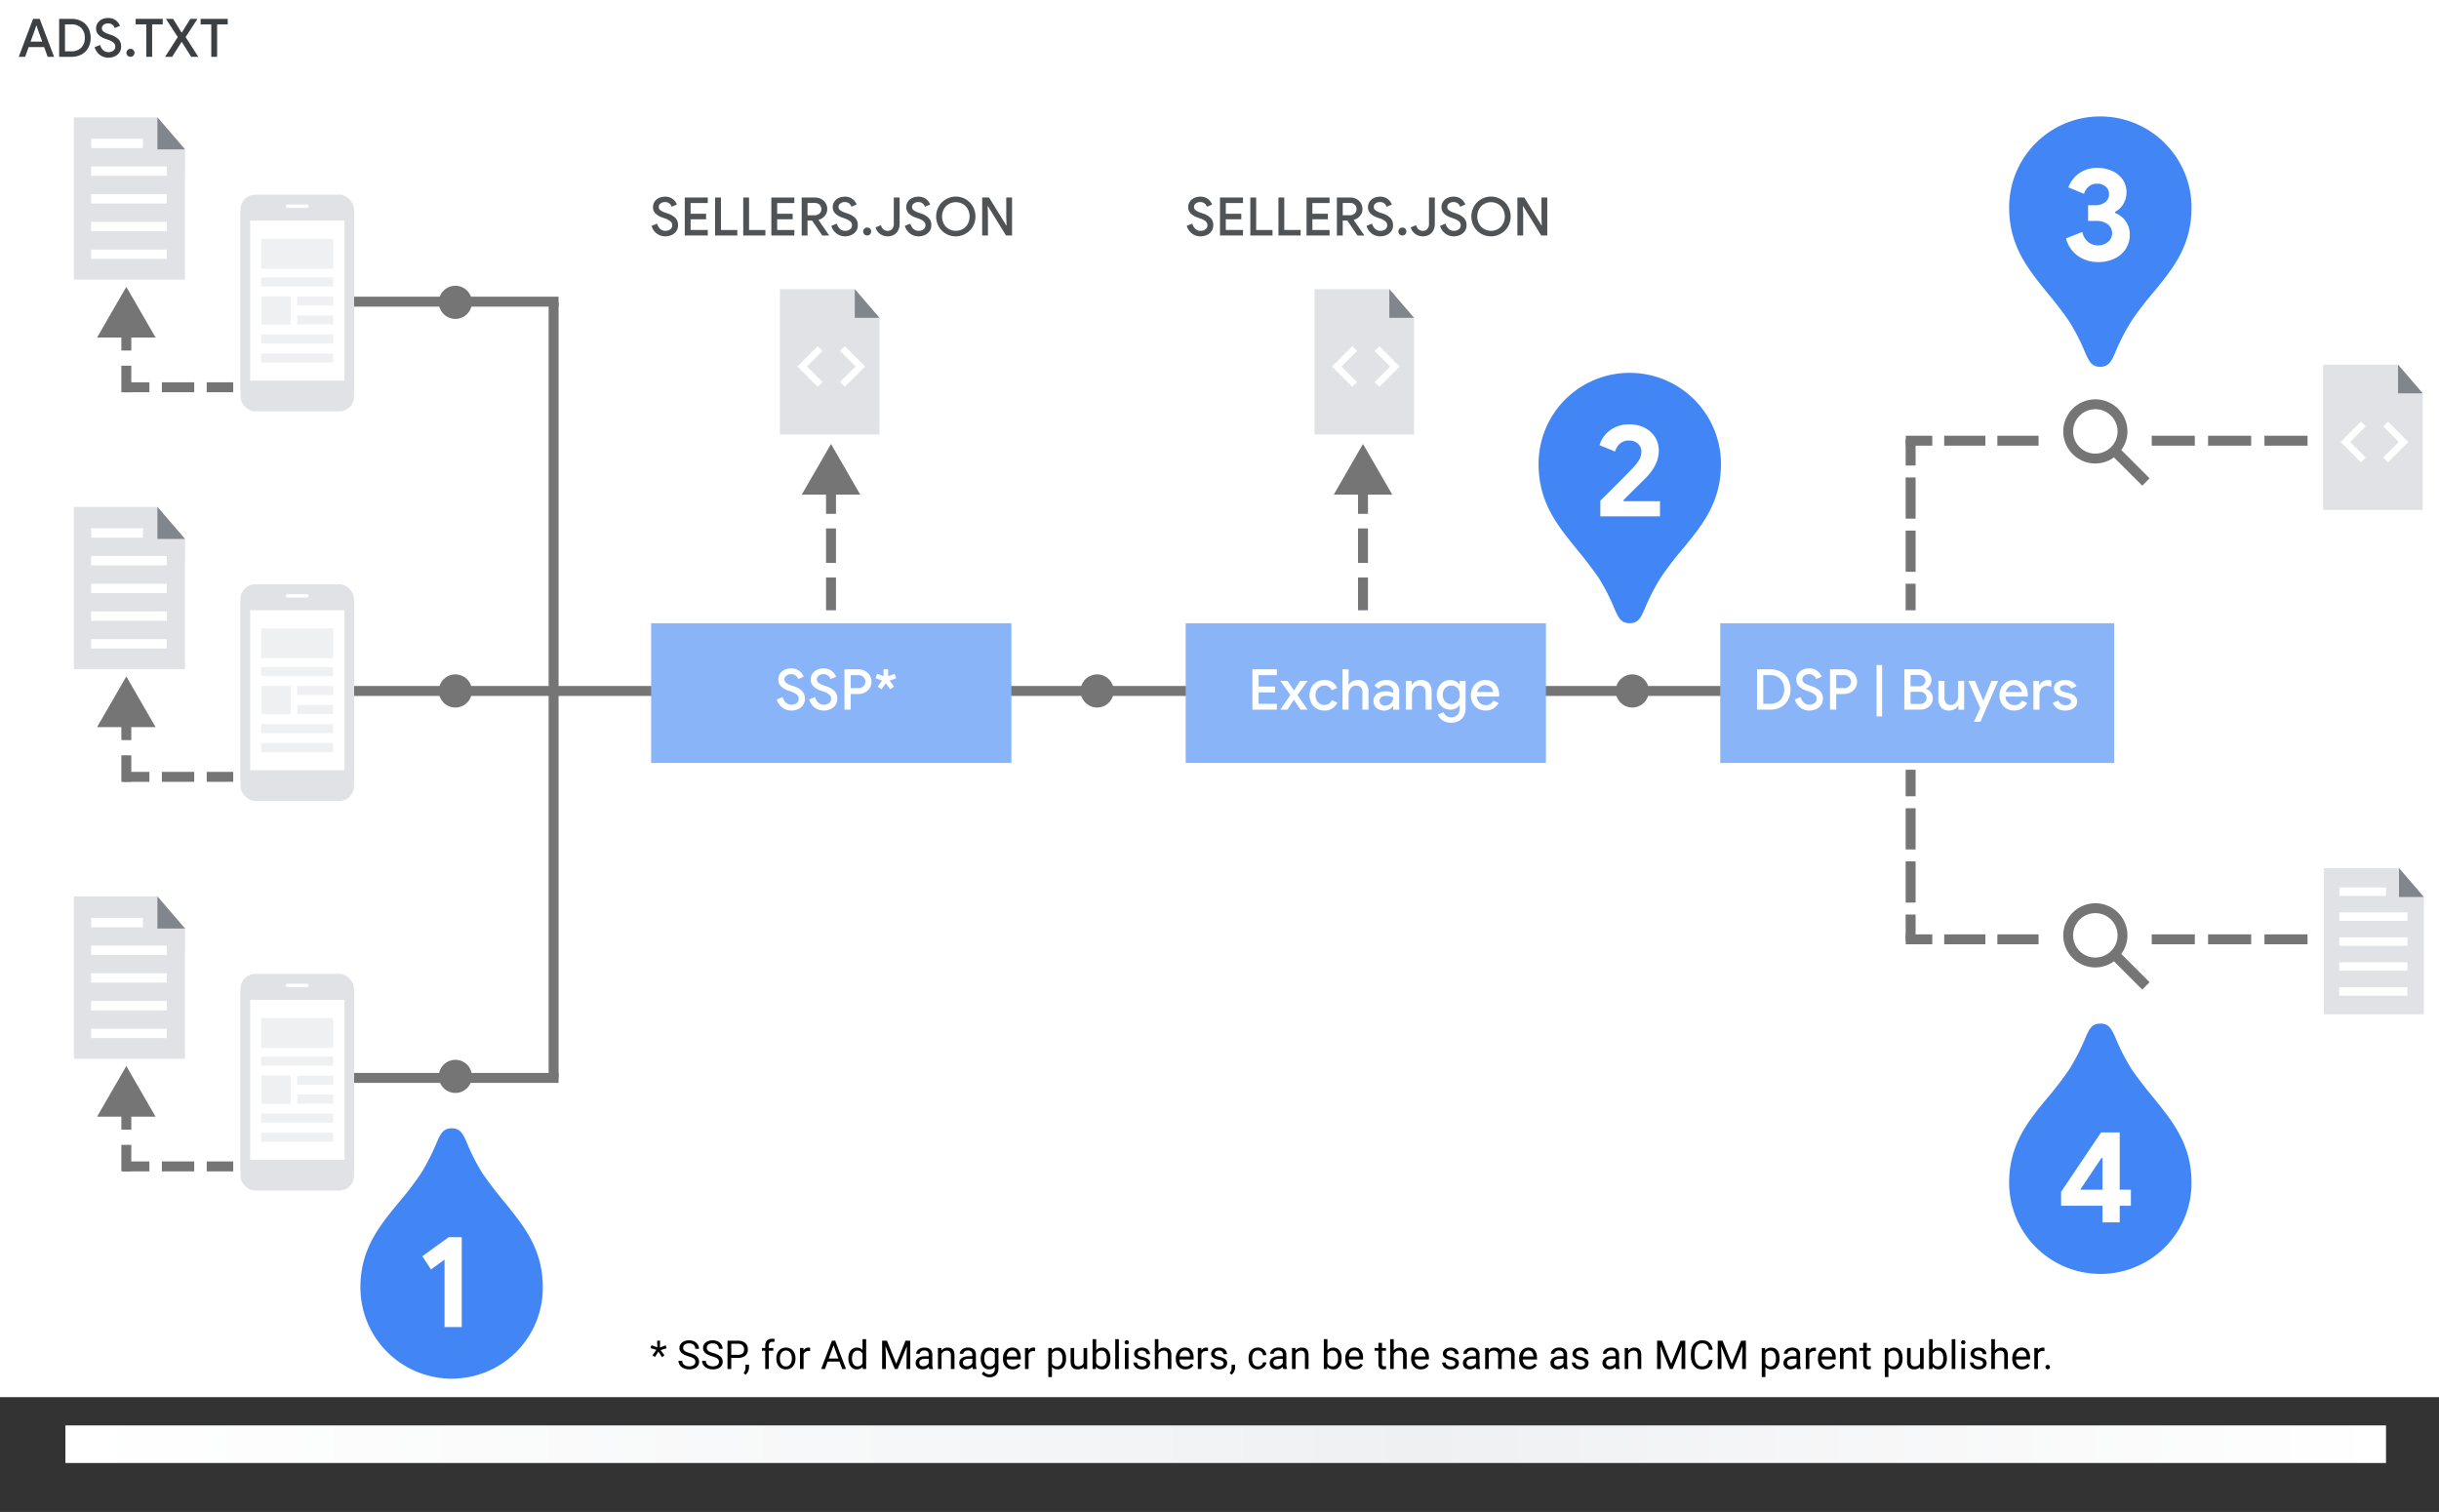 <svg xmlns="http://www.w3.org/2000/svg" xmlns:xlink="http://www.w3.org/1999/xlink" width="735.715" height="456.127" viewBox="0 0 735.715 456.127">
  <rect x="0" y="0" width="735.715" height="456.127" fill="#333333" stroke="none"/>
  <defs>
    <linearGradient id="a" x1="19.73" y1="435.688" x2="719.73" y2="435.688" gradientUnits="userSpaceOnUse">
      <stop offset="0" stop-color="#fff"/>
      <stop offset="0.37" stop-color="#f6f7f8"/>
      <stop offset="0.584" stop-color="#eff0f2"/>
      <stop offset="1" stop-color="#fff"/>
    </linearGradient>
  </defs>
  <circle cx="492.373" cy="208.449" r="5" fill="#ea4335"/>
  <g>
    <rect width="735.715" height="421.495" fill="#fff"/>
    <line x1="107.916" y1="325.186" x2="166.992" y2="325.186" fill="none" stroke="#757575" stroke-linecap="square" stroke-miterlimit="10" stroke-width="3"/>
    <line x1="107.916" y1="91.008" x2="166.992" y2="91.008" fill="none" stroke="#757575" stroke-linecap="square" stroke-miterlimit="10" stroke-width="3"/>
    <line x1="106.149" y1="208.449" x2="578.501" y2="208.449" fill="none" stroke="#757575" stroke-miterlimit="10" stroke-width="3"/>
    <line x1="166.992" y1="91.261" x2="166.992" y2="325.126" fill="none" stroke="#757575" stroke-miterlimit="10" stroke-width="3"/>
    <rect x="229.669" y="154.764" width="42.156" height="108.667" transform="translate(41.648 459.844) rotate(-90)" fill="#8ab4f8"/>
    <rect x="390.917" y="154.764" width="42.156" height="108.667" transform="translate(202.897 621.093) rotate(-90)" fill="#8ab4f8"/>
    <rect x="557.244" y="149.686" width="42.156" height="118.824" transform="translate(369.224 787.419) rotate(-90)" fill="#8ab4f8"/>
    <g>
      <g>
        <path d="M108.717,388.491c0-11.6,5.549-18.387,11.372-25.494a99.749,99.749,0,0,0,6.74-8.758,64.908,64.908,0,0,0,4.952-9.675c1.009-2.292,1.834-4.172,4.4-4.172h.183c2.568,0,3.348,1.88,4.4,4.172a60.782,60.782,0,0,0,4.952,9.675c2.247,3.21,4.494,6.053,6.741,8.758,5.731,7.107,11.279,13.893,11.279,25.494a27.435,27.435,0,0,1-27.419,27.42h-.184A27.525,27.525,0,0,1,108.717,388.491Zm18.341.688a9.171,9.171,0,1,0,9.171-9.171A9.139,9.139,0,0,0,127.058,389.179Z" fill="#4285f4"/>
        <rect x="123.046" y="373.574" width="27.458" height="29.133" transform="translate(273.551 776.281) rotate(180)" fill="#4285f4"/>
      </g>
      <path d="M134.094,380l-4.084,2.973-2.616-4,7.969-5.749h3.925v27.119h-5.194Z" fill="#fff"/>
    </g>
    <g>
      <g>
        <path d="M606.046,356.9c0-11.6,5.548-18.387,11.372-25.494a100.049,100.049,0,0,0,6.74-8.758,64.908,64.908,0,0,0,4.952-9.675c1.009-2.293,1.834-4.173,4.4-4.173h.183c2.568,0,3.347,1.88,4.4,4.173a60.782,60.782,0,0,0,4.952,9.675c2.247,3.209,4.494,6.052,6.74,8.758,5.732,7.107,11.28,13.893,11.28,25.494a27.435,27.435,0,0,1-27.42,27.419h-.183A27.524,27.524,0,0,1,606.046,356.9Zm18.341.687a9.171,9.171,0,1,0,9.171-9.17A9.139,9.139,0,0,0,624.387,357.585Z" fill="#4285f4"/>
        <rect x="620.375" y="341.981" width="27.458" height="29.133" transform="translate(1268.209 713.094) rotate(180)" fill="#4285f4"/>
      </g>
      <path d="M634.211,363.752H621.722v-4.2l12.053-17.92h5.63v17.286h3.37v4.838h-3.37v5h-5.194Zm0-4.838v-9.555h-.317l-6.423,9.555Z" fill="#fff"/>
    </g>
    <g>
      <g>
        <path d="M519.123,139.905c0,11.6-5.548,18.387-11.372,25.494a99.749,99.749,0,0,0-6.74,8.758,64.951,64.951,0,0,0-4.952,9.674c-1.009,2.293-1.834,4.173-4.4,4.173h-.183c-2.568,0-3.347-1.88-4.4-4.173a60.819,60.819,0,0,0-4.952-9.674c-2.247-3.21-4.494-6.053-6.74-8.758-5.732-7.107-11.28-13.893-11.28-25.494a27.436,27.436,0,0,1,27.42-27.42h.183A27.524,27.524,0,0,1,519.123,139.905Zm-18.341-.688a9.171,9.171,0,1,0-9.171,9.171A9.138,9.138,0,0,0,500.782,139.217Z" fill="#4285f4"/>
        <rect x="477.336" y="125.689" width="27.458" height="29.133" fill="#4285f4"/>
      </g>
      <path d="M482.734,151.056q8.247-8.168,9.873-9.952a12.943,12.943,0,0,0,1.962-2.577,5,5,0,0,0,.536-2.339,3.057,3.057,0,0,0-1.032-2.339,3.87,3.87,0,0,0-2.735-.952,3.815,3.815,0,0,0-2.7.952,5.251,5.251,0,0,0-1.467,2.379l-4.679-1.943a8.376,8.376,0,0,1,1.607-2.993,8.8,8.8,0,0,1,3.032-2.36,9.636,9.636,0,0,1,4.282-.911,10.1,10.1,0,0,1,4.718,1.051,7.813,7.813,0,0,1,3.133,2.854,7.535,7.535,0,0,1,1.11,4.024q0,4.4-4.282,8.6-1.746,1.707-6.463,6.424l.119.237h10.982v4.56h-18Z" fill="#fff"/>
    </g>
    <g>
      <g>
        <path d="M661.069,62.55c0,11.6-5.548,18.386-11.371,25.493a99.859,99.859,0,0,0-6.741,8.758,64.956,64.956,0,0,0-4.952,9.675c-1.008,2.293-1.834,4.173-4.4,4.173h-.184c-2.568,0-3.347-1.88-4.4-4.173a60.824,60.824,0,0,0-4.952-9.675c-2.247-3.209-4.493-6.052-6.74-8.758-5.732-7.107-11.28-13.893-11.28-25.493a27.436,27.436,0,0,1,27.42-27.42h.183A27.524,27.524,0,0,1,661.069,62.55Zm-18.341-.688a9.171,9.171,0,1,0-9.17,9.17A9.139,9.139,0,0,0,642.728,61.862Z" fill="#4285f4"/>
        <rect x="619.282" y="48.334" width="27.458" height="29.133" fill="#4285f4"/>
      </g>
      <path d="M626.833,77.229a9.272,9.272,0,0,1-3.628-5.312l4.916-1.944a5.538,5.538,0,0,0,1.705,2.994,4.587,4.587,0,0,0,3.092,1.05,4.494,4.494,0,0,0,2.954-1.03,3.4,3.4,0,0,0-.079-5.333,5.786,5.786,0,0,0-3.588-1.011h-2.34V61.925h2.142a4.919,4.919,0,0,0,2.953-.872,2.931,2.931,0,0,0,1.21-2.538,2.827,2.827,0,0,0-.991-2.219,3.7,3.7,0,0,0-2.538-.873,3.811,3.811,0,0,0-2.616.873,4.6,4.6,0,0,0-1.388,2.18l-4.719-1.943a8.915,8.915,0,0,1,8.763-5.867,10.44,10.44,0,0,1,4.539.951,7.588,7.588,0,0,1,3.113,2.6,6.488,6.488,0,0,1,1.109,3.708,6.66,6.66,0,0,1-1.01,3.727,6.293,6.293,0,0,1-2.439,2.26v.317a7.162,7.162,0,0,1,3.212,2.5,6.868,6.868,0,0,1,1.229,4.124,7.64,7.64,0,0,1-1.19,4.2,8.153,8.153,0,0,1-3.349,2.934,11.073,11.073,0,0,1-4.977,1.071A10.431,10.431,0,0,1,626.833,77.229Z" fill="#fff"/>
    </g>
    <g>
      <g>
        <g>
          <line x1="38.566" y1="116.83" x2="43.566" y2="116.83" fill="none" stroke="#757575" stroke-linecap="square" stroke-miterlimit="10" stroke-width="3"/>
          <line x1="50.327" y1="116.83" x2="60.469" y2="116.83" fill="none" stroke="#757575" stroke-linecap="square" stroke-miterlimit="10" stroke-width="3" stroke-dasharray="6.761 6.761"/>
          <line x1="63.85" y1="116.83" x2="68.85" y2="116.83" fill="none" stroke="#757575" stroke-linecap="square" stroke-miterlimit="10" stroke-width="3"/>
        </g>
        <g>
          <line x1="38.107" y1="116.83" x2="38.107" y2="111.83" fill="none" stroke="#757575" stroke-linecap="square" stroke-miterlimit="10" stroke-width="3"/>
          <line x1="38.107" y1="104.248" x2="38.107" y2="99.248" fill="none" stroke="#757575" stroke-linecap="square" stroke-miterlimit="10" stroke-width="3"/>
          <polygon points="46.933 101.83 38.107 86.546 29.281 101.83 46.933 101.83" fill="#757575"/>
        </g>
      </g>
      <g>
        <rect x="72.543" y="58.74" width="34.242" height="65.372" rx="4.436" fill="#e1e2e6"/>
        <rect x="74.016" y="65.103" width="31.354" height="51.179" fill="#fff" stroke="#e1e2e6" stroke-miterlimit="10" stroke-width="2.911"/>
        <line x1="92.609" y1="62.225" x2="86.718" y2="62.225" fill="none" stroke="#fff" stroke-linecap="round" stroke-linejoin="round" stroke-width="1.018"/>
        <rect x="78.787" y="72.052" width="21.714" height="9.033" fill="#e1e2e6" opacity="0.5"/>
        <rect x="78.867" y="89.406" width="8.81" height="8.558" fill="#e1e2e6" opacity="0.5"/>
        <rect x="78.787" y="100.905" width="21.714" height="2.734" fill="#e1e2e6" opacity="0.5"/>
        <rect x="78.787" y="106.641" width="21.714" height="2.734" fill="#e1e2e6" opacity="0.5"/>
        <rect x="78.787" y="83.7" width="21.714" height="2.734" fill="#e1e2e6" opacity="0.5"/>
        <rect x="89.628" y="89.435" width="10.873" height="2.734" fill="#e1e2e6" opacity="0.5"/>
        <rect x="89.628" y="95.17" width="10.873" height="2.734" fill="#e1e2e6" opacity="0.5"/>
        <g>
          <g>
            <polygon points="47.519 35.401 22.285 35.401 22.285 84.341 55.798 84.341 55.811 45.058 47.519 35.401" fill="#e1e2e6"/>
            <polygon points="47.482 35.383 47.482 45.057 55.81 45.057 47.482 35.383" fill="#80868b"/>
          </g>
          <rect x="27.476" y="75.289" width="22.833" height="2.823" fill="#fff"/>
          <rect x="27.476" y="66.931" width="22.833" height="2.823" fill="#fff"/>
          <rect x="27.476" y="58.573" width="22.833" height="2.823" fill="#fff"/>
          <rect x="27.476" y="50.214" width="22.833" height="2.823" fill="#fff"/>
          <rect x="27.516" y="41.856" width="15.612" height="2.823" fill="#fff"/>
        </g>
      </g>
    </g>
    <g>
      <g>
        <g>
          <line x1="38.566" y1="234.358" x2="43.566" y2="234.358" fill="none" stroke="#757575" stroke-linecap="square" stroke-miterlimit="10" stroke-width="3"/>
          <line x1="50.327" y1="234.358" x2="60.469" y2="234.358" fill="none" stroke="#757575" stroke-linecap="square" stroke-miterlimit="10" stroke-width="3" stroke-dasharray="6.761 6.761"/>
          <line x1="63.85" y1="234.358" x2="68.85" y2="234.358" fill="none" stroke="#757575" stroke-linecap="square" stroke-miterlimit="10" stroke-width="3"/>
        </g>
        <g>
          <line x1="38.107" y1="234.358" x2="38.107" y2="229.358" fill="none" stroke="#757575" stroke-linecap="square" stroke-miterlimit="10" stroke-width="3"/>
          <line x1="38.107" y1="221.776" x2="38.107" y2="216.776" fill="none" stroke="#757575" stroke-linecap="square" stroke-miterlimit="10" stroke-width="3"/>
          <polygon points="46.933 219.358 38.107 204.074 29.281 219.358 46.933 219.358" fill="#757575"/>
        </g>
      </g>
      <g>
        <rect x="72.543" y="176.268" width="34.242" height="65.372" rx="4.436" fill="#e1e2e6"/>
        <rect x="74.016" y="182.631" width="31.354" height="51.179" fill="#fff" stroke="#e1e2e6" stroke-miterlimit="10" stroke-width="2.911"/>
        <line x1="92.609" y1="179.753" x2="86.718" y2="179.753" fill="none" stroke="#fff" stroke-linecap="round" stroke-linejoin="round" stroke-width="1.018"/>
        <rect x="78.787" y="189.58" width="21.714" height="9.033" fill="#e1e2e6" opacity="0.5"/>
        <rect x="78.867" y="206.934" width="8.81" height="8.558" fill="#e1e2e6" opacity="0.5"/>
        <rect x="78.787" y="218.434" width="21.714" height="2.734" fill="#e1e2e6" opacity="0.5"/>
        <rect x="78.787" y="224.169" width="21.714" height="2.734" fill="#e1e2e6" opacity="0.5"/>
        <rect x="78.787" y="201.229" width="21.714" height="2.734" fill="#e1e2e6" opacity="0.5"/>
        <rect x="89.628" y="206.964" width="10.873" height="2.734" fill="#e1e2e6" opacity="0.5"/>
        <rect x="89.628" y="212.699" width="10.873" height="2.734" fill="#e1e2e6" opacity="0.5"/>
        <g>
          <g>
            <polygon points="47.519 152.929 22.285 152.929 22.285 201.869 55.798 201.869 55.811 162.586 47.519 152.929" fill="#e1e2e6"/>
            <polygon points="47.482 152.912 47.482 162.585 55.81 162.585 47.482 152.912" fill="#80868b"/>
          </g>
          <rect x="27.476" y="192.817" width="22.833" height="2.823" fill="#fff"/>
          <rect x="27.476" y="184.459" width="22.833" height="2.823" fill="#fff"/>
          <rect x="27.476" y="176.101" width="22.833" height="2.823" fill="#fff"/>
          <rect x="27.476" y="167.743" width="22.833" height="2.823" fill="#fff"/>
          <rect x="27.516" y="159.385" width="15.612" height="2.823" fill="#fff"/>
        </g>
      </g>
    </g>
    <g>
      <g>
        <g>
          <line x1="38.566" y1="351.886" x2="43.566" y2="351.886" fill="none" stroke="#757575" stroke-linecap="square" stroke-miterlimit="10" stroke-width="3"/>
          <line x1="50.327" y1="351.886" x2="60.469" y2="351.886" fill="none" stroke="#757575" stroke-linecap="square" stroke-miterlimit="10" stroke-width="3" stroke-dasharray="6.761 6.761"/>
          <line x1="63.85" y1="351.886" x2="68.85" y2="351.886" fill="none" stroke="#757575" stroke-linecap="square" stroke-miterlimit="10" stroke-width="3"/>
        </g>
        <g>
          <line x1="38.107" y1="351.886" x2="38.107" y2="346.886" fill="none" stroke="#757575" stroke-linecap="square" stroke-miterlimit="10" stroke-width="3"/>
          <line x1="38.107" y1="339.304" x2="38.107" y2="334.304" fill="none" stroke="#757575" stroke-linecap="square" stroke-miterlimit="10" stroke-width="3"/>
          <polygon points="46.933 336.887 38.107 321.602 29.281 336.887 46.933 336.887" fill="#757575"/>
        </g>
      </g>
      <g>
        <rect x="72.543" y="293.797" width="34.242" height="65.372" rx="4.436" fill="#e1e2e6"/>
        <rect x="74.016" y="300.16" width="31.354" height="51.179" fill="#fff" stroke="#e1e2e6" stroke-miterlimit="10" stroke-width="2.911"/>
        <line x1="92.609" y1="297.281" x2="86.718" y2="297.281" fill="none" stroke="#fff" stroke-linecap="round" stroke-linejoin="round" stroke-width="1.018"/>
        <rect x="78.787" y="307.108" width="21.714" height="9.033" fill="#e1e2e6" opacity="0.5"/>
        <rect x="78.867" y="324.462" width="8.81" height="8.558" fill="#e1e2e6" opacity="0.5"/>
        <rect x="78.787" y="335.962" width="21.714" height="2.734" fill="#e1e2e6" opacity="0.5"/>
        <rect x="78.787" y="341.697" width="21.714" height="2.734" fill="#e1e2e6" opacity="0.5"/>
        <rect x="78.787" y="318.757" width="21.714" height="2.734" fill="#e1e2e6" opacity="0.5"/>
        <rect x="89.628" y="324.492" width="10.873" height="2.734" fill="#e1e2e6" opacity="0.5"/>
        <rect x="89.628" y="330.227" width="10.873" height="2.734" fill="#e1e2e6" opacity="0.5"/>
        <g>
          <g>
            <polygon points="47.519 270.458 22.285 270.458 22.285 319.397 55.798 319.397 55.811 280.115 47.519 270.458" fill="#e1e2e6"/>
            <polygon points="47.482 270.44 47.482 280.114 55.81 280.114 47.482 270.44" fill="#80868b"/>
          </g>
          <rect x="27.476" y="310.345" width="22.833" height="2.823" fill="#fff"/>
          <rect x="27.476" y="301.987" width="22.833" height="2.823" fill="#fff"/>
          <rect x="27.476" y="293.629" width="22.833" height="2.823" fill="#fff"/>
          <rect x="27.476" y="285.271" width="22.833" height="2.823" fill="#fff"/>
          <rect x="27.516" y="276.913" width="15.612" height="2.823" fill="#fff"/>
        </g>
      </g>
    </g>
    <g>
      <line x1="250.671" y1="182.604" x2="250.671" y2="175.726" fill="none" stroke="#757575" stroke-linecap="square" stroke-miterlimit="10" stroke-width="3"/>
      <line x1="250.671" y1="168.323" x2="250.671" y2="157.219" fill="none" stroke="#757575" stroke-linecap="square" stroke-miterlimit="10" stroke-width="3" stroke-dasharray="7.403 7.403"/>
      <line x1="250.671" y1="153.518" x2="250.671" y2="146.639" fill="none" stroke="#757575" stroke-linecap="square" stroke-miterlimit="10" stroke-width="3"/>
      <polygon points="259.497 149.222 250.671 133.937 241.845 149.222 259.497 149.222" fill="#757575"/>
    </g>
    <g>
      <line x1="411.14" y1="182.604" x2="411.14" y2="175.726" fill="none" stroke="#757575" stroke-linecap="square" stroke-miterlimit="10" stroke-width="3"/>
      <line x1="411.14" y1="168.323" x2="411.14" y2="157.219" fill="none" stroke="#757575" stroke-linecap="square" stroke-miterlimit="10" stroke-width="3" stroke-dasharray="7.403 7.403"/>
      <line x1="411.14" y1="153.518" x2="411.14" y2="146.639" fill="none" stroke="#757575" stroke-linecap="square" stroke-miterlimit="10" stroke-width="3"/>
      <polygon points="419.966 149.222 411.14 133.937 402.315 149.222 419.966 149.222" fill="#757575"/>
    </g>
    <g>
      <g>
        <polygon points="723.381 110.011 700.775 110.011 700.775 153.854 730.798 153.854 730.809 118.662 723.381 110.011" fill="#e1e2e6"/>
        <polygon points="723.348 109.995 723.348 118.661 730.808 118.661 723.348 109.995" fill="#80868b"/>
      </g>
      <path d="M720.346,127.209l-1.441,1.441,4.682,4.693-4.682,4.693,1.441,1.442,6.135-6.135Zm-8.179,12.269,1.442-1.442-4.683-4.693,4.683-4.693-1.442-1.441-6.134,6.134Z" fill="#fff"/>
    </g>
    <g>
      <g>
        <polygon points="419.119 87.237 396.513 87.237 396.513 131.08 426.536 131.08 426.547 95.888 419.119 87.237" fill="#e1e2e6"/>
        <polygon points="419.086 87.221 419.086 95.887 426.546 95.887 419.086 87.221" fill="#80868b"/>
      </g>
      <path d="M416.084,104.434l-1.441,1.442,4.682,4.693-4.682,4.693,1.441,1.441,6.135-6.134ZM407.905,116.7l1.442-1.441-4.683-4.693,4.683-4.693-1.442-1.442-6.134,6.135Z" fill="#fff"/>
    </g>
    <g>
      <g>
        <polygon points="257.871 87.237 235.264 87.237 235.264 131.08 265.287 131.08 265.299 95.888 257.871 87.237" fill="#e1e2e6"/>
        <polygon points="257.838 87.221 257.838 95.887 265.298 95.887 257.838 87.221" fill="#80868b"/>
      </g>
      <path d="M254.836,104.434l-1.442,1.442,4.683,4.693-4.683,4.693,1.442,1.441,6.134-6.134ZM246.657,116.7l1.441-1.441-4.682-4.693,4.682-4.693-1.441-1.442-6.135,6.135Z" fill="#fff"/>
    </g>
    <g>
      <g>
        <line x1="576.336" y1="182.604" x2="576.336" y2="177.604" fill="none" stroke="#757575" stroke-linecap="square" stroke-miterlimit="10" stroke-width="3"/>
        <line x1="576.336" y1="171.002" x2="576.336" y2="142.238" fill="none" stroke="#757575" stroke-linecap="square" stroke-miterlimit="10" stroke-width="3" stroke-dasharray="9.431 6.602"/>
        <line x1="576.336" y1="138.937" x2="576.336" y2="133.937" fill="none" stroke="#757575" stroke-linecap="square" stroke-miterlimit="10" stroke-width="3"/>
      </g>
      <g>
        <line x1="576.362" y1="132.954" x2="581.362" y2="132.954" fill="none" stroke="#757575" stroke-linecap="square" stroke-miterlimit="10" stroke-width="3"/>
        <line x1="587.963" y1="132.954" x2="616.728" y2="132.954" fill="none" stroke="#757575" stroke-linecap="square" stroke-miterlimit="10" stroke-width="3" stroke-dasharray="9.431 6.602"/>
        <line x1="620.028" y1="132.954" x2="625.028" y2="132.954" fill="none" stroke="#757575" stroke-linecap="square" stroke-miterlimit="10" stroke-width="3"/>
      </g>
      <g>
        <rect x="617.498" y="119.533" width="31.464" height="28.238" fill="#fff"/>
        <path d="M648.418,144.295l-8.533-8.533a9.56,9.56,0,0,0,1.847-5.613,9.679,9.679,0,1,0-9.679,9.679,9.566,9.566,0,0,0,5.614-1.847l8.532,8.533Zm-23.066-14.146a6.7,6.7,0,1,1,6.7,6.7A6.692,6.692,0,0,1,625.352,130.149Z" fill="#757575"/>
      </g>
      <line x1="650.56" y1="132.954" x2="699.226" y2="132.954" fill="none" stroke="#757575" stroke-linecap="square" stroke-miterlimit="10" stroke-width="3" stroke-dasharray="10 7"/>
    </g>
    <g>
      <g>
        <line x1="576.336" y1="233.727" x2="576.336" y2="238.727" fill="none" stroke="#757575" stroke-linecap="square" stroke-miterlimit="10" stroke-width="3"/>
        <line x1="576.336" y1="245.329" x2="576.336" y2="274.093" fill="none" stroke="#757575" stroke-linecap="square" stroke-miterlimit="10" stroke-width="3" stroke-dasharray="9.431 6.602"/>
        <line x1="576.336" y1="277.394" x2="576.336" y2="282.394" fill="none" stroke="#757575" stroke-linecap="square" stroke-miterlimit="10" stroke-width="3"/>
      </g>
      <g>
        <line x1="576.362" y1="283.377" x2="581.362" y2="283.377" fill="none" stroke="#757575" stroke-linecap="square" stroke-miterlimit="10" stroke-width="3"/>
        <line x1="587.963" y1="283.377" x2="616.728" y2="283.377" fill="none" stroke="#757575" stroke-linecap="square" stroke-miterlimit="10" stroke-width="3" stroke-dasharray="9.431 6.602"/>
        <line x1="620.028" y1="283.377" x2="625.028" y2="283.377" fill="none" stroke="#757575" stroke-linecap="square" stroke-miterlimit="10" stroke-width="3"/>
      </g>
      <g>
        <rect x="617.498" y="271.56" width="31.464" height="28.238" fill="#fff"/>
        <path d="M648.418,296.322l-8.533-8.532a9.561,9.561,0,0,0,1.847-5.614,9.679,9.679,0,1,0-9.679,9.679,9.572,9.572,0,0,0,5.614-1.846l8.532,8.532Zm-23.066-14.146a6.7,6.7,0,1,1,6.7,6.7A6.692,6.692,0,0,1,625.352,282.176Z" fill="#757575"/>
      </g>
      <line x1="650.56" y1="283.377" x2="699.226" y2="283.377" fill="none" stroke="#757575" stroke-linecap="square" stroke-miterlimit="10" stroke-width="3" stroke-dasharray="10 7"/>
    </g>
    <g>
      <path d="M9.974,5.686h2L16.31,17.142H14.374L13.317,14.2H8.646L7.589,17.142H5.654Zm2.768,6.88-1.28-3.512L11.03,7.742h-.1L10.5,9.054l-1.28,3.512Z" fill="#3c4043"/>
      <path d="M17.846,5.686H21.51a6.368,6.368,0,0,1,3.1.72A4.989,4.989,0,0,1,26.638,8.43a6.136,6.136,0,0,1,.712,2.985,6.131,6.131,0,0,1-.712,2.983,4.983,4.983,0,0,1-2.032,2.024,6.368,6.368,0,0,1-3.1.72H17.846Zm3.616,9.792a4.1,4.1,0,0,0,3.032-1.08,4.032,4.032,0,0,0,1.08-2.983,4.034,4.034,0,0,0-1.08-2.985,4.1,4.1,0,0,0-3.032-1.08H19.606v8.128Z" fill="#3c4043"/>
      <path d="M30.133,16.566a4.326,4.326,0,0,1-1.584-2.336l1.664-.672a3.215,3.215,0,0,0,.913,1.569,2.247,2.247,0,0,0,1.584.607,2.372,2.372,0,0,0,1.463-.448,1.453,1.453,0,0,0,.6-1.232,1.531,1.531,0,0,0-.529-1.192,5.564,5.564,0,0,0-1.824-.92l-.72-.256a5.362,5.362,0,0,1-1.944-1.16,2.61,2.61,0,0,1-.775-1.976,2.869,2.869,0,0,1,.456-1.568,3.167,3.167,0,0,1,1.279-1.136,4.087,4.087,0,0,1,1.865-.416,3.661,3.661,0,0,1,2.383.728A3.7,3.7,0,0,1,36.181,7.8L34.6,8.47a1.924,1.924,0,0,0-.672-.992A2.04,2.04,0,0,0,32.6,7.062a2.121,2.121,0,0,0-1.327.416,1.277,1.277,0,0,0-.545,1.056,1.212,1.212,0,0,0,.488.984,5.131,5.131,0,0,0,1.512.744l.737.256a5.805,5.805,0,0,1,2.271,1.328,2.972,2.972,0,0,1,.8,2.176,3.048,3.048,0,0,1-.568,1.88,3.4,3.4,0,0,1-1.456,1.128,4.7,4.7,0,0,1-1.816.368A4.226,4.226,0,0,1,30.133,16.566Z" fill="#3c4043"/>
      <path d="M38.5,16.791a1.2,1.2,0,0,1,0-1.7,1.175,1.175,0,0,1,.864-.352,1.177,1.177,0,0,1,1.2,1.2,1.175,1.175,0,0,1-.344.849,1.152,1.152,0,0,1-.856.351A1.174,1.174,0,0,1,38.5,16.791Z" fill="#3c4043"/>
      <path d="M44.133,7.35H40.917V5.686h8.176V7.35h-3.2v9.792h-1.76Z" fill="#3c4043"/>
      <path d="M53.621,11.19l-3.568-5.5h2.16L54.757,9.8h.1l2.56-4.112h2.144l-3.568,5.5,3.824,5.952H57.669l-2.816-4.464h-.1l-2.816,4.464H49.8Z" fill="#3c4043"/>
      <path d="M63.733,7.35H60.517V5.686h8.175V7.35h-3.2v9.792h-1.76Z" fill="#3c4043"/>
    </g>
    <g opacity="0.9">
      <path d="M198.129,70.469a4.312,4.312,0,0,1-1.584-2.336l1.664-.671a3.2,3.2,0,0,0,.912,1.568,2.247,2.247,0,0,0,1.584.607,2.378,2.378,0,0,0,1.464-.448,1.454,1.454,0,0,0,.6-1.231,1.533,1.533,0,0,0-.529-1.193,5.587,5.587,0,0,0-1.823-.92l-.721-.256a5.357,5.357,0,0,1-1.943-1.16,2.607,2.607,0,0,1-.776-1.975,2.878,2.878,0,0,1,.456-1.569,3.154,3.154,0,0,1,1.28-1.135,4.067,4.067,0,0,1,1.864-.416,3.619,3.619,0,0,1,3.6,2.368l-1.584.672a1.931,1.931,0,0,0-.671-.993,2.045,2.045,0,0,0-1.329-.416,2.121,2.121,0,0,0-1.327.416,1.278,1.278,0,0,0-.545,1.056,1.208,1.208,0,0,0,.489.984,5.133,5.133,0,0,0,1.511.745l.737.255a5.811,5.811,0,0,1,2.272,1.329,2.973,2.973,0,0,1,.8,2.175,3.054,3.054,0,0,1-.567,1.88,3.41,3.41,0,0,1-1.457,1.128,4.7,4.7,0,0,1-1.815.368A4.221,4.221,0,0,1,198.129,70.469Z" fill="#3c4043"/>
      <path d="M206.56,59.589H213.5v1.665H208.32v3.232h4.672v1.663H208.32v3.232H213.5v1.665H206.56Z" fill="#3c4043"/>
      <path d="M215.713,59.589h1.76v9.792H222.4v1.665h-6.687Z" fill="#3c4043"/>
      <path d="M224.192,59.589h1.76v9.792h4.928v1.665h-6.688Z" fill="#3c4043"/>
      <path d="M232.672,59.589h6.945v1.665h-5.184v3.232h4.672v1.663h-4.672v3.232h5.184v1.665h-6.945Z" fill="#3c4043"/>
      <path d="M241.824,59.589h4.016a3.929,3.929,0,0,1,1.88.449,3.385,3.385,0,0,1,1.816,3.055,3.081,3.081,0,0,1-.744,2.04,3.617,3.617,0,0,1-1.864,1.193l-.016.08,3.152,4.544v.1h-2.032l-3.056-4.5h-1.392v4.5h-1.76Zm3.968,5.344a1.984,1.984,0,0,0,1.4-.527,1.741,1.741,0,0,0,.568-1.328,1.832,1.832,0,0,0-1.9-1.84h-2.272v3.7Z" fill="#3c4043"/>
      <path d="M252.352,70.469a4.312,4.312,0,0,1-1.584-2.336l1.664-.671a3.2,3.2,0,0,0,.912,1.568,2.247,2.247,0,0,0,1.584.607,2.375,2.375,0,0,0,1.464-.448,1.451,1.451,0,0,0,.6-1.231,1.53,1.53,0,0,0-.529-1.193,5.577,5.577,0,0,0-1.823-.92l-.72-.256a5.353,5.353,0,0,1-1.944-1.16,2.607,2.607,0,0,1-.776-1.975,2.878,2.878,0,0,1,.456-1.569,3.161,3.161,0,0,1,1.28-1.135,4.067,4.067,0,0,1,1.864-.416,3.669,3.669,0,0,1,2.384.727A3.714,3.714,0,0,1,258.4,61.7l-1.584.672a1.939,1.939,0,0,0-.672-.993,2.044,2.044,0,0,0-1.328-.416,2.122,2.122,0,0,0-1.328.416,1.278,1.278,0,0,0-.545,1.056,1.208,1.208,0,0,0,.489.984,5.133,5.133,0,0,0,1.511.745l.737.255a5.811,5.811,0,0,1,2.272,1.329,2.974,2.974,0,0,1,.8,2.175,3.054,3.054,0,0,1-.568,1.88,3.413,3.413,0,0,1-1.456,1.128,4.711,4.711,0,0,1-1.816.368A4.221,4.221,0,0,1,252.352,70.469Z" fill="#3c4043"/>
      <path d="M260.72,70.694a1.2,1.2,0,0,1,0-1.7,1.172,1.172,0,0,1,.864-.353,1.177,1.177,0,0,1,1.2,1.2,1.173,1.173,0,0,1-.344.849,1.151,1.151,0,0,1-.856.352A1.175,1.175,0,0,1,260.72,70.694Z" fill="#3c4043"/>
      <path d="M265.472,70.589A3.764,3.764,0,0,1,264.1,68.6l1.632-.672a2.462,2.462,0,0,0,.784,1.3,1.953,1.953,0,0,0,1.248.416,1.68,1.68,0,0,0,1.344-.576,2.273,2.273,0,0,0,.5-1.535V59.589h1.76v7.873a4.35,4.35,0,0,1-.464,2.08,3.156,3.156,0,0,1-1.28,1.311,4.048,4.048,0,0,1-4.144-.264Z" fill="#3c4043"/>
      <path d="M274.527,70.469a4.322,4.322,0,0,1-1.584-2.336l1.665-.671a3.2,3.2,0,0,0,.912,1.568,2.247,2.247,0,0,0,1.584.607,2.372,2.372,0,0,0,1.463-.448,1.452,1.452,0,0,0,.6-1.231,1.533,1.533,0,0,0-.529-1.193,5.587,5.587,0,0,0-1.823-.92l-.721-.256a5.37,5.37,0,0,1-1.944-1.16,2.61,2.61,0,0,1-.775-1.975,2.87,2.87,0,0,1,.456-1.569,3.158,3.158,0,0,1,1.279-1.135,4.074,4.074,0,0,1,1.865-.416,3.622,3.622,0,0,1,3.6,2.368l-1.584.672a1.927,1.927,0,0,0-.672-.993,2.04,2.04,0,0,0-1.328-.416,2.121,2.121,0,0,0-1.327.416,1.278,1.278,0,0,0-.545,1.056,1.208,1.208,0,0,0,.489.984,5.133,5.133,0,0,0,1.511.745l.737.255a5.811,5.811,0,0,1,2.272,1.329,2.973,2.973,0,0,1,.8,2.175,3.048,3.048,0,0,1-.568,1.88,3.4,3.4,0,0,1-1.456,1.128,4.7,4.7,0,0,1-1.815.368A4.226,4.226,0,0,1,274.527,70.469Z" fill="#3c4043"/>
      <path d="M285.3,70.5a5.787,5.787,0,0,1-2.136-2.168,6.251,6.251,0,0,1,0-6.033,5.787,5.787,0,0,1,2.136-2.168,5.919,5.919,0,0,1,8.167,2.168,6.244,6.244,0,0,1,0,6.033A6,6,0,0,1,285.3,70.5Zm5.127-1.416a4.006,4.006,0,0,0,1.5-1.537,4.787,4.787,0,0,0,0-4.463,4.006,4.006,0,0,0-1.5-1.537,4.293,4.293,0,0,0-4.208,0,4.008,4.008,0,0,0-1.5,1.537,4.787,4.787,0,0,0,0,4.463,4.008,4.008,0,0,0,1.5,1.537,4.293,4.293,0,0,0,4.208,0Z" fill="#3c4043"/>
      <path d="M296.271,59.589h2.08l5.184,8.416h.1l-.1-2.208V59.589h1.744V71.046h-1.824l-5.44-8.848h-.1l.1,2.208v6.64h-1.744Z" fill="#3c4043"/>
    </g>
    <g opacity="0.9">
      <path d="M359.573,70.469a4.317,4.317,0,0,1-1.584-2.336l1.664-.671a3.211,3.211,0,0,0,.912,1.568,2.247,2.247,0,0,0,1.584.607,2.375,2.375,0,0,0,1.464-.448,1.451,1.451,0,0,0,.6-1.231,1.533,1.533,0,0,0-.528-1.193,5.594,5.594,0,0,0-1.824-.92l-.72-.256a5.353,5.353,0,0,1-1.944-1.16,2.607,2.607,0,0,1-.776-1.975,2.878,2.878,0,0,1,.456-1.569,3.167,3.167,0,0,1,1.28-1.135,4.067,4.067,0,0,1,1.864-.416,3.669,3.669,0,0,1,2.384.727,3.714,3.714,0,0,1,1.216,1.641l-1.584.672a1.939,1.939,0,0,0-.672-.993,2.04,2.04,0,0,0-1.328-.416,2.122,2.122,0,0,0-1.328.416,1.277,1.277,0,0,0-.544,1.056,1.207,1.207,0,0,0,.488.984,5.128,5.128,0,0,0,1.512.745l.736.255a5.811,5.811,0,0,1,2.272,1.329,2.974,2.974,0,0,1,.8,2.175,3.054,3.054,0,0,1-.568,1.88,3.413,3.413,0,0,1-1.456,1.128,4.708,4.708,0,0,1-1.816.368A4.221,4.221,0,0,1,359.573,70.469Z" fill="#3c4043"/>
      <path d="M368,59.589h6.945v1.665h-5.184v3.232h4.672v1.663h-4.672v3.232h5.184v1.665H368Z" fill="#3c4043"/>
      <path d="M377.157,59.589h1.76v9.792h4.928v1.665h-6.688Z" fill="#3c4043"/>
      <path d="M385.636,59.589H387.4v9.792h4.927v1.665h-6.688Z" fill="#3c4043"/>
      <path d="M394.117,59.589h6.944v1.665h-5.184v3.232h4.672v1.663h-4.672v3.232h5.184v1.665h-6.944Z" fill="#3c4043"/>
      <path d="M403.268,59.589h4.016a3.926,3.926,0,0,1,1.88.449,3.385,3.385,0,0,1,1.816,3.055,3.081,3.081,0,0,1-.744,2.04,3.613,3.613,0,0,1-1.864,1.193l-.016.08,3.152,4.544v.1h-2.032l-3.055-4.5h-1.393v4.5h-1.76Zm3.968,5.344a1.983,1.983,0,0,0,1.4-.527,1.737,1.737,0,0,0,.568-1.328,1.832,1.832,0,0,0-1.9-1.84h-2.272v3.7Z" fill="#3c4043"/>
      <path d="M413.8,70.469a4.317,4.317,0,0,1-1.584-2.336l1.664-.671a3.211,3.211,0,0,0,.912,1.568,2.248,2.248,0,0,0,1.584.607,2.375,2.375,0,0,0,1.464-.448,1.451,1.451,0,0,0,.6-1.231,1.533,1.533,0,0,0-.528-1.193,5.594,5.594,0,0,0-1.824-.92l-.72-.256a5.353,5.353,0,0,1-1.944-1.16,2.607,2.607,0,0,1-.776-1.975,2.878,2.878,0,0,1,.456-1.569,3.167,3.167,0,0,1,1.28-1.135,4.067,4.067,0,0,1,1.864-.416,3.669,3.669,0,0,1,2.384.727,3.714,3.714,0,0,1,1.216,1.641l-1.584.672a1.939,1.939,0,0,0-.672-.993,2.04,2.04,0,0,0-1.328-.416,2.124,2.124,0,0,0-1.328.416,1.277,1.277,0,0,0-.544,1.056,1.207,1.207,0,0,0,.488.984,5.128,5.128,0,0,0,1.512.745l.736.255A5.811,5.811,0,0,1,419.4,65.75a2.974,2.974,0,0,1,.8,2.175,3.054,3.054,0,0,1-.568,1.88,3.413,3.413,0,0,1-1.456,1.128,4.708,4.708,0,0,1-1.816.368A4.221,4.221,0,0,1,413.8,70.469Z" fill="#3c4043"/>
      <path d="M422.164,70.694a1.2,1.2,0,0,1,0-1.7,1.175,1.175,0,0,1,.864-.353,1.177,1.177,0,0,1,1.2,1.2,1.173,1.173,0,0,1-.344.849,1.151,1.151,0,0,1-.856.352A1.178,1.178,0,0,1,422.164,70.694Z" fill="#3c4043"/>
      <path d="M426.916,70.589A3.77,3.77,0,0,1,425.54,68.6l1.632-.672a2.462,2.462,0,0,0,.784,1.3,1.953,1.953,0,0,0,1.248.416,1.677,1.677,0,0,0,1.344-.576,2.268,2.268,0,0,0,.5-1.535V59.589h1.761v7.873a4.338,4.338,0,0,1-.465,2.08,3.153,3.153,0,0,1-1.279,1.311,4.05,4.05,0,0,1-4.145-.264Z" fill="#3c4043"/>
      <path d="M435.972,70.469a4.322,4.322,0,0,1-1.584-2.336l1.664-.671a3.211,3.211,0,0,0,.912,1.568,2.248,2.248,0,0,0,1.584.607,2.375,2.375,0,0,0,1.464-.448,1.451,1.451,0,0,0,.6-1.231,1.533,1.533,0,0,0-.528-1.193,5.584,5.584,0,0,0-1.824-.92l-.72-.256a5.353,5.353,0,0,1-1.944-1.16,2.607,2.607,0,0,1-.776-1.975,2.878,2.878,0,0,1,.456-1.569,3.167,3.167,0,0,1,1.28-1.135,4.073,4.073,0,0,1,1.864-.416,3.669,3.669,0,0,1,2.384.727A3.706,3.706,0,0,1,442.02,61.7l-1.584.672a1.933,1.933,0,0,0-.672-.993,2.04,2.04,0,0,0-1.328-.416,2.124,2.124,0,0,0-1.328.416,1.277,1.277,0,0,0-.544,1.056,1.209,1.209,0,0,0,.488.984,5.128,5.128,0,0,0,1.512.745l.736.255a5.811,5.811,0,0,1,2.272,1.329,2.97,2.97,0,0,1,.8,2.175,3.048,3.048,0,0,1-.568,1.88,3.407,3.407,0,0,1-1.456,1.128,4.711,4.711,0,0,1-1.816.368A4.223,4.223,0,0,1,435.972,70.469Z" fill="#3c4043"/>
      <path d="M446.74,70.5a5.777,5.777,0,0,1-2.135-2.168,6.244,6.244,0,0,1,0-6.033,5.777,5.777,0,0,1,2.135-2.168,5.921,5.921,0,0,1,8.168,2.168,6.244,6.244,0,0,1,0,6.033A6,6,0,0,1,446.74,70.5Zm5.128-1.416a4,4,0,0,0,1.5-1.537,4.787,4.787,0,0,0,0-4.463,4,4,0,0,0-1.5-1.537,4.293,4.293,0,0,0-4.208,0,4.01,4.01,0,0,0-1.5,1.537,4.794,4.794,0,0,0,0,4.463,4.01,4.01,0,0,0,1.5,1.537,4.293,4.293,0,0,0,4.208,0Z" fill="#3c4043"/>
      <path d="M457.716,59.589h2.08l5.184,8.416h.095L464.98,65.8V59.589h1.744V71.046H464.9L459.46,62.2h-.1l.1,2.208v6.64h-1.744Z" fill="#3c4043"/>
    </g>
    <g>
      <path d="M236,213.478A4.592,4.592,0,0,1,234.313,211l1.768-.714a3.415,3.415,0,0,0,.969,1.666,2.391,2.391,0,0,0,1.683.645,2.529,2.529,0,0,0,1.556-.475,1.545,1.545,0,0,0,.637-1.31,1.626,1.626,0,0,0-.561-1.266,5.922,5.922,0,0,0-1.938-.978l-.765-.271a5.708,5.708,0,0,1-2.065-1.233,2.771,2.771,0,0,1-.824-2.1,3.05,3.05,0,0,1,.484-1.666,3.363,3.363,0,0,1,1.36-1.208,4.337,4.337,0,0,1,1.98-.442,3.892,3.892,0,0,1,2.533.774,3.935,3.935,0,0,1,1.292,1.743l-1.683.714a2.04,2.04,0,0,0-.714-1.054,2.164,2.164,0,0,0-1.411-.443,2.253,2.253,0,0,0-1.411.443,1.355,1.355,0,0,0-.578,1.121,1.287,1.287,0,0,0,.519,1.046,5.467,5.467,0,0,0,1.606.791l.782.271a6.173,6.173,0,0,1,2.414,1.411,3.161,3.161,0,0,1,.85,2.312,3.244,3.244,0,0,1-.6,2,3.624,3.624,0,0,1-1.547,1.2,4.992,4.992,0,0,1-1.93.392A4.488,4.488,0,0,1,236,213.478Z" fill="#fff"/>
      <path d="M245.771,213.478A4.586,4.586,0,0,1,244.088,211l1.768-.714a3.407,3.407,0,0,0,.969,1.666,2.391,2.391,0,0,0,1.683.645,2.529,2.529,0,0,0,1.556-.475,1.545,1.545,0,0,0,.637-1.31,1.626,1.626,0,0,0-.561-1.266,5.922,5.922,0,0,0-1.938-.978l-.765-.271a5.7,5.7,0,0,1-2.065-1.233,2.771,2.771,0,0,1-.825-2.1,3.051,3.051,0,0,1,.485-1.666,3.363,3.363,0,0,1,1.36-1.208,4.337,4.337,0,0,1,1.98-.442,3.892,3.892,0,0,1,2.533.774,3.935,3.935,0,0,1,1.292,1.743l-1.683.714a2.04,2.04,0,0,0-.714-1.054,2.164,2.164,0,0,0-1.411-.443,2.253,2.253,0,0,0-1.411.443,1.355,1.355,0,0,0-.578,1.121,1.287,1.287,0,0,0,.519,1.046,5.467,5.467,0,0,0,1.606.791l.782.271a6.173,6.173,0,0,1,2.414,1.411,3.161,3.161,0,0,1,.85,2.312,3.244,3.244,0,0,1-.6,2,3.624,3.624,0,0,1-1.547,1.2,4.992,4.992,0,0,1-1.93.392A4.488,4.488,0,0,1,245.771,213.478Z" fill="#fff"/>
      <path d="M254.73,201.919h4.182a4.262,4.262,0,0,1,2,.475,3.718,3.718,0,0,1,1.445,1.326,3.716,3.716,0,0,1,0,3.842,3.7,3.7,0,0,1-1.445,1.326,4.239,4.239,0,0,1-2,.477H256.6v4.725h-1.87Zm4.233,5.677a2,2,0,0,0,1.5-.586,1.928,1.928,0,0,0,0-2.737,2,2,0,0,0-1.5-.587H256.6v3.91Z" fill="#fff"/>
      <path d="M264.743,207.121l1.275-1.717-.051-.137-1.87-.645.459-1.326,1.836.645.119-.033v-1.989h1.411v1.989l.1.033,1.853-.645.459,1.326-1.87.645-.051.137,1.275,1.717-1.139.815-1.275-1.717h-.119l-1.275,1.717Z" fill="#fff"/>
    </g>
    <g>
      <path d="M377.786,201.919h7.378v1.767h-5.508v3.435h4.964v1.767h-4.964v3.435h5.508v1.767h-7.378Z" fill="#fff"/>
      <path d="M389.227,209.687l-2.992-4.266h2.125l1.938,2.855h.051l1.853-2.855h2.21l-3.043,4.266,3.06,4.4h-2.142l-1.972-2.941h-.051l-1.921,2.941h-2.159Z" fill="#fff"/>
      <path d="M397.166,213.767a4.164,4.164,0,0,1-1.589-1.64,5.218,5.218,0,0,1,0-4.743,4.164,4.164,0,0,1,1.589-1.64,4.5,4.5,0,0,1,2.312-.6,4.4,4.4,0,0,1,2.422.638,3.6,3.6,0,0,1,1.437,1.76l-1.666.679a2.227,2.227,0,0,0-2.227-1.393,2.5,2.5,0,0,0-1.317.365,2.581,2.581,0,0,0-.953,1.028,3.54,3.54,0,0,0,0,3.061,2.581,2.581,0,0,0,.953,1.028,2.49,2.49,0,0,0,1.317.365,2.6,2.6,0,0,0,1.4-.365,2.41,2.41,0,0,0,.909-1.062l1.649.713a4.048,4.048,0,0,1-1.513,1.751,4.36,4.36,0,0,1-2.414.647A4.5,4.5,0,0,1,397.166,213.767Z" fill="#fff"/>
      <path d="M404.969,201.919h1.836v3.332l-.1,1.359h.1a2.826,2.826,0,0,1,1.114-1.054,3.315,3.315,0,0,1,1.623-.408,3.051,3.051,0,0,1,2.414.944,3.677,3.677,0,0,1,.833,2.525v5.473H410.97v-5.236a2,2,0,0,0-.535-1.513,1.909,1.909,0,0,0-1.369-.509,1.949,1.949,0,0,0-1.147.365,2.51,2.51,0,0,0-.816.977,2.914,2.914,0,0,0-.3,1.292v4.624h-1.836Z" fill="#fff"/>
      <path d="M415.849,214a2.733,2.733,0,0,1-1.139-1.029,2.826,2.826,0,0,1-.408-1.512,2.577,2.577,0,0,1,.476-1.556,3.01,3.01,0,0,1,1.292-1,4.591,4.591,0,0,1,1.819-.349,6.079,6.079,0,0,1,1.385.145,4.7,4.7,0,0,1,1,.331v-.459a1.69,1.69,0,0,0-.612-1.352,2.369,2.369,0,0,0-1.581-.517,2.778,2.778,0,0,0-1.258.3,2.507,2.507,0,0,0-.952.807l-1.258-.968a3.745,3.745,0,0,1,1.487-1.242,4.668,4.668,0,0,1,2.032-.442,4.184,4.184,0,0,1,2.9.927,3.311,3.311,0,0,1,1.029,2.593v5.422h-1.785v-1.071h-.1a2.912,2.912,0,0,1-1.071.961,3.234,3.234,0,0,1-1.581.383A3.668,3.668,0,0,1,415.849,214Zm3.23-1.462a2.366,2.366,0,0,0,.875-.893,2.425,2.425,0,0,0,.315-1.207,3.7,3.7,0,0,0-.935-.374,4.436,4.436,0,0,0-1.105-.136,2.406,2.406,0,0,0-1.573.425,1.4,1.4,0,0,0-.5,1.122,1.258,1.258,0,0,0,.459,1,1.823,1.823,0,0,0,1.224.392A2.4,2.4,0,0,0,419.079,212.535Z" fill="#fff"/>
      <path d="M424.076,205.421h1.735v1.189h.1a2.82,2.82,0,0,1,1.121-1.054,3.333,3.333,0,0,1,1.616-.408,3,3,0,0,1,2.379.927,3.714,3.714,0,0,1,.817,2.542v5.473h-1.82v-5.236a2.047,2.047,0,0,0-.509-1.521,1.905,1.905,0,0,0-1.394-.5,1.935,1.935,0,0,0-1.148.356,2.4,2.4,0,0,0-.782.952,2.994,2.994,0,0,0-.28,1.292v4.658h-1.837Z" fill="#fff"/>
      <path d="M435.136,217.312a3.544,3.544,0,0,1-1.4-1.743l1.7-.714a2.378,2.378,0,0,0,.892,1.122,2.485,2.485,0,0,0,1.437.425,2.44,2.44,0,0,0,1.888-.74,2.97,2.97,0,0,0,.679-2.081v-.833h-.1a2.913,2.913,0,0,1-1.139.985,3.6,3.6,0,0,1-1.632.357,3.876,3.876,0,0,1-2.031-.555,4.038,4.038,0,0,1-1.48-1.574,5.2,5.2,0,0,1,0-4.665,4.091,4.091,0,0,1,1.48-1.583,3.83,3.83,0,0,1,2.031-.565,3.536,3.536,0,0,1,1.623.366,2.968,2.968,0,0,1,1.148.994h.1v-1.087h1.751v8.21a4.909,4.909,0,0,1-.544,2.389,3.61,3.61,0,0,1-1.521,1.5,4.794,4.794,0,0,1-2.253.511A4.508,4.508,0,0,1,435.136,217.312Zm3.918-5.223a2.455,2.455,0,0,0,.927-.962,3.047,3.047,0,0,0,.348-1.5,3.131,3.131,0,0,0-.348-1.524,2.4,2.4,0,0,0-.927-.963,2.545,2.545,0,0,0-1.275-.327,2.6,2.6,0,0,0-1.284.327,2.383,2.383,0,0,0-.934.963,3.12,3.12,0,0,0-.349,1.524,3.082,3.082,0,0,0,.349,1.507,2.383,2.383,0,0,0,.934.963,2.6,2.6,0,0,0,1.284.326A2.491,2.491,0,0,0,439.054,212.089Z" fill="#fff"/>
      <path d="M445.828,213.767a4.185,4.185,0,0,1-1.581-1.64,4.838,4.838,0,0,1-.569-2.355,4.9,4.9,0,0,1,.553-2.3,4.338,4.338,0,0,1,1.538-1.692,4.053,4.053,0,0,1,2.227-.629,4.322,4.322,0,0,1,2.261.57,3.742,3.742,0,0,1,1.453,1.573,5.026,5.026,0,0,1,.5,2.277,4.257,4.257,0,0,1-.034.578h-6.7a2.787,2.787,0,0,0,.883,1.913,2.629,2.629,0,0,0,1.786.671,2.586,2.586,0,0,0,1.428-.382,2.857,2.857,0,0,0,.951-1.011l1.514.73a4.531,4.531,0,0,1-1.581,1.684,4.744,4.744,0,0,1-4.633.016Zm4.565-5a2.246,2.246,0,0,0-.306-.952,2.217,2.217,0,0,0-.791-.79,2.43,2.43,0,0,0-1.283-.314,2.27,2.27,0,0,0-1.556.56,2.874,2.874,0,0,0-.875,1.5Z" fill="#fff"/>
    </g>
    <g>
      <path d="M530.005,201.919H533.9a6.766,6.766,0,0,1,3.289.764,5.306,5.306,0,0,1,2.159,2.151,7.018,7.018,0,0,1,0,6.341,5.306,5.306,0,0,1-2.159,2.151,6.766,6.766,0,0,1-3.289.764h-3.894Zm3.843,10.4a4.352,4.352,0,0,0,3.22-1.148,4.952,4.952,0,0,0,0-6.341,4.352,4.352,0,0,0-3.22-1.148h-1.973v8.637Z" fill="#fff"/>
      <path d="M543.061,213.478A4.586,4.586,0,0,1,541.378,211l1.768-.714a3.407,3.407,0,0,0,.969,1.666,2.389,2.389,0,0,0,1.683.645,2.529,2.529,0,0,0,1.556-.475,1.548,1.548,0,0,0,.637-1.31,1.626,1.626,0,0,0-.561-1.266,5.922,5.922,0,0,0-1.938-.978l-.765-.271a5.712,5.712,0,0,1-2.066-1.233,2.771,2.771,0,0,1-.824-2.1,3.05,3.05,0,0,1,.484-1.666,3.372,3.372,0,0,1,1.361-1.208,4.337,4.337,0,0,1,1.98-.442,3.892,3.892,0,0,1,2.533.774,3.942,3.942,0,0,1,1.292,1.743l-1.683.714a2.046,2.046,0,0,0-.714-1.054,2.164,2.164,0,0,0-1.411-.443,2.251,2.251,0,0,0-1.411.443,1.355,1.355,0,0,0-.578,1.121,1.286,1.286,0,0,0,.518,1.046,5.488,5.488,0,0,0,1.607.791l.782.271a6.173,6.173,0,0,1,2.414,1.411,3.165,3.165,0,0,1,.85,2.312,3.25,3.25,0,0,1-.6,2,3.621,3.621,0,0,1-1.548,1.2,4.987,4.987,0,0,1-1.929.392A4.486,4.486,0,0,1,543.061,213.478Z" fill="#fff"/>
      <path d="M552.02,201.919H556.2a4.255,4.255,0,0,1,2,.475,3.72,3.72,0,0,1,1.446,1.326,3.716,3.716,0,0,1,0,3.842,3.705,3.705,0,0,1-1.446,1.326,4.233,4.233,0,0,1-2,.477H553.89v4.725h-1.87Zm4.233,5.677a2,2,0,0,0,1.5-.586,1.928,1.928,0,0,0,0-2.737,2,2,0,0,0-1.5-.587H553.89v3.91Z" fill="#fff"/>
      <path d="M566.062,200.627h1.666v15.5h-1.666Z" fill="#fff"/>
      <path d="M574.442,201.919H579a3.907,3.907,0,0,1,1.8.424,3.375,3.375,0,0,1,1.318,1.165,2.928,2.928,0,0,1,.485,1.64,2.751,2.751,0,0,1-.452,1.573,2.932,2.932,0,0,1-1.2,1.029v.085a3.058,3.058,0,0,1,1.513,1.071,2.862,2.862,0,0,1,.561,1.767,3.115,3.115,0,0,1-.518,1.777,3.533,3.533,0,0,1-1.395,1.207,4.244,4.244,0,0,1-1.912.433h-4.76Zm4.471,5.117a1.822,1.822,0,0,0,1.361-.519,1.662,1.662,0,0,0,.509-1.2,1.613,1.613,0,0,0-.5-1.181,1.754,1.754,0,0,0-1.3-.5h-2.669v3.4Zm.289,5.32a1.92,1.92,0,0,0,1.42-.535,1.8,1.8,0,0,0-.017-2.575,2,2,0,0,0-1.471-.544h-2.821v3.654Z" fill="#fff"/>
      <path d="M585.534,213.419a3.857,3.857,0,0,1-.824-2.626v-5.372h1.836v5.117a2.3,2.3,0,0,0,.493,1.6,1.7,1.7,0,0,0,1.326.544,2.108,2.108,0,0,0,1.207-.356,2.327,2.327,0,0,0,.807-.952,2.977,2.977,0,0,0,.281-1.292v-4.658h1.819v8.669h-1.717v-1.172h-.1a2.871,2.871,0,0,1-1.122,1.037,3.331,3.331,0,0,1-1.615.408A3.006,3.006,0,0,1,585.534,213.419Z" fill="#fff"/>
      <path d="M597.323,213.615l-3.62-8.194h2.039l2.483,5.916h.085l2.4-5.916h2.023l-5.355,12.341H595.42Z" fill="#fff"/>
      <path d="M605.289,213.767a4.178,4.178,0,0,1-1.581-1.64,4.839,4.839,0,0,1-.57-2.355,4.909,4.909,0,0,1,.553-2.3,4.333,4.333,0,0,1,1.539-1.692,4.052,4.052,0,0,1,2.226-.629,4.32,4.32,0,0,1,2.261.57,3.751,3.751,0,0,1,1.454,1.573,5.026,5.026,0,0,1,.5,2.277,4.1,4.1,0,0,1-.034.578h-6.7a2.787,2.787,0,0,0,.883,1.913,2.624,2.624,0,0,0,1.785.671,2.583,2.583,0,0,0,1.428-.382,2.868,2.868,0,0,0,.952-1.011l1.513.73a4.523,4.523,0,0,1-1.581,1.684,4.742,4.742,0,0,1-4.632.016Zm4.565-5a2.248,2.248,0,0,0-.307-.952,2.213,2.213,0,0,0-.79-.79,2.434,2.434,0,0,0-1.284-.314,2.27,2.27,0,0,0-1.555.56,2.876,2.876,0,0,0-.876,1.5Z" fill="#fff"/>
      <path d="M613.372,205.421h1.735V206.7h.1a2.476,2.476,0,0,1,.994-1.106,2.823,2.823,0,0,1,1.522-.442,2.772,2.772,0,0,1,1.054.188v1.886a3.333,3.333,0,0,0-1.343-.305,2,2,0,0,0-1.6.75,2.743,2.743,0,0,0-.629,1.823v4.6h-1.836Z" fill="#fff"/>
      <path d="M620.571,213.716a3.466,3.466,0,0,1-1.351-1.682l1.648-.715a2.351,2.351,0,0,0,.867,1.062,2.275,2.275,0,0,0,1.276.367,2.567,2.567,0,0,0,1.223-.264.847.847,0,0,0,.494-.791.871.871,0,0,0-.416-.756,4.038,4.038,0,0,0-1.3-.484l-1.037-.239a3.7,3.7,0,0,1-1.717-.9,2.154,2.154,0,0,1-.681-1.632,2.1,2.1,0,0,1,.451-1.326,2.9,2.9,0,0,1,1.207-.892,4.288,4.288,0,0,1,1.658-.315,4.528,4.528,0,0,1,2.133.477,2.844,2.844,0,0,1,1.318,1.393l-1.581.714a1.9,1.9,0,0,0-1.854-1.036,2.006,2.006,0,0,0-1.079.271.794.794,0,0,0-.433.68q0,.767,1.326,1.106l1.258.305a4.159,4.159,0,0,1,1.929.969,2.158,2.158,0,0,1,.655,1.6,2.326,2.326,0,0,1-.468,1.436,3.007,3.007,0,0,1-1.283.96,4.636,4.636,0,0,1-1.8.341A4.281,4.281,0,0,1,620.571,213.716Z" fill="#fff"/>
    </g>
    <circle cx="330.948" cy="208.449" r="5" fill="#757575"/>
    <circle cx="492.373" cy="208.449" r="5" fill="#757575"/>
    <circle cx="137.357" cy="208.449" r="5" fill="#757575"/>
    <circle cx="137.357" cy="324.725" r="5" fill="#757575"/>
    <circle cx="137.357" cy="91.208" r="5" fill="#757575"/>
    <g>
      <g>
        <polygon points="723.686 261.911 700.955 261.911 700.955 305.996 731.143 305.996 731.155 270.61 723.686 261.911" fill="#e1e2e6"/>
        <polygon points="723.653 261.895 723.653 270.609 731.154 270.609 723.653 261.895" fill="#80868b"/>
      </g>
      <rect x="705.63" y="297.842" width="20.568" height="2.543" fill="#fff"/>
      <rect x="705.63" y="290.313" width="20.568" height="2.543" fill="#fff"/>
      <rect x="705.63" y="282.784" width="20.568" height="2.543" fill="#fff"/>
      <rect x="705.63" y="275.255" width="20.568" height="2.543" fill="#fff"/>
      <rect x="705.667" y="267.726" width="14.063" height="2.543" fill="#fff"/>
    </g>
    <g>
      <path d="M196.82,408.848,198,407.231l-1.769-.527.275-.879,1.77.65-.053-2.015h.89l-.058,2.05,1.746-.65.269.9-1.8.534,1.154,1.588-.727.544-1.084-1.687-1.06,1.646Z"/>
      <path d="M209.746,410.84a1.433,1.433,0,0,0-.091-.53,1.043,1.043,0,0,0-.316-.419,2.533,2.533,0,0,0-.621-.357,8.932,8.932,0,0,0-1-.346,8.9,8.9,0,0,1-1.143-.419,3.9,3.9,0,0,1-.873-.53,2.09,2.09,0,0,1-.556-.686,1.946,1.946,0,0,1-.194-.884,2.085,2.085,0,0,1,.2-.92,2.164,2.164,0,0,1,.589-.736,2.839,2.839,0,0,1,.917-.489,3.794,3.794,0,0,1,1.19-.176,3.363,3.363,0,0,1,1.631.366,2.616,2.616,0,0,1,1.023.956,2.411,2.411,0,0,1,.351,1.256h-1.125a1.732,1.732,0,0,0-.205-.852,1.424,1.424,0,0,0-.621-.586,2.291,2.291,0,0,0-1.054-.214,2.373,2.373,0,0,0-1,.182,1.29,1.29,0,0,0-.583.492,1.328,1.328,0,0,0-.191.709,1.043,1.043,0,0,0,.114.489,1.261,1.261,0,0,0,.358.407,2.746,2.746,0,0,0,.621.346,7.914,7.914,0,0,0,.905.305,7.836,7.836,0,0,1,1.254.457,3.526,3.526,0,0,1,.87.565,2.011,2.011,0,0,1,.51.709,2.287,2.287,0,0,1,.167.894,2.017,2.017,0,0,1-.815,1.664,2.884,2.884,0,0,1-.94.46,4.335,4.335,0,0,1-1.222.161,4.21,4.21,0,0,1-1.163-.164,3.466,3.466,0,0,1-1.037-.492,2.541,2.541,0,0,1-.744-.812,2.2,2.2,0,0,1-.278-1.122h1.125a1.551,1.551,0,0,0,.17.753,1.484,1.484,0,0,0,.465.519,2.085,2.085,0,0,0,.674.3,3.145,3.145,0,0,0,.788.1,2.709,2.709,0,0,0,1-.164,1.341,1.341,0,0,0,.624-.469A1.219,1.219,0,0,0,209.746,410.84Z"/>
      <path d="M216.871,410.84a1.433,1.433,0,0,0-.091-.53,1.043,1.043,0,0,0-.316-.419,2.533,2.533,0,0,0-.621-.357,8.932,8.932,0,0,0-1-.346,8.9,8.9,0,0,1-1.143-.419,3.9,3.9,0,0,1-.873-.53,2.09,2.09,0,0,1-.556-.686,1.946,1.946,0,0,1-.194-.884,2.085,2.085,0,0,1,.2-.92,2.164,2.164,0,0,1,.589-.736,2.839,2.839,0,0,1,.917-.489,3.794,3.794,0,0,1,1.19-.176,3.363,3.363,0,0,1,1.631.366,2.616,2.616,0,0,1,1.023.956,2.411,2.411,0,0,1,.351,1.256h-1.125a1.732,1.732,0,0,0-.205-.852,1.424,1.424,0,0,0-.621-.586,2.291,2.291,0,0,0-1.054-.214,2.373,2.373,0,0,0-1,.182,1.29,1.29,0,0,0-.583.492,1.328,1.328,0,0,0-.191.709,1.043,1.043,0,0,0,.114.489,1.261,1.261,0,0,0,.358.407,2.746,2.746,0,0,0,.621.346,7.914,7.914,0,0,0,.905.305,7.836,7.836,0,0,1,1.254.457,3.526,3.526,0,0,1,.87.565,2.011,2.011,0,0,1,.51.709,2.287,2.287,0,0,1,.167.894,2.017,2.017,0,0,1-.815,1.664,2.884,2.884,0,0,1-.94.46,4.335,4.335,0,0,1-1.222.161,4.21,4.21,0,0,1-1.163-.164,3.466,3.466,0,0,1-1.037-.492,2.541,2.541,0,0,1-.744-.812,2.2,2.2,0,0,1-.278-1.122h1.125a1.551,1.551,0,0,0,.17.753,1.484,1.484,0,0,0,.465.519,2.085,2.085,0,0,0,.674.3,3.145,3.145,0,0,0,.788.1,2.709,2.709,0,0,0,1-.164,1.341,1.341,0,0,0,.624-.469A1.219,1.219,0,0,0,216.871,410.84Z"/>
      <path d="M222.6,409.651h-2.279v-.92H222.6a2.342,2.342,0,0,0,1.072-.211,1.333,1.333,0,0,0,.6-.586,1.861,1.861,0,0,0,.19-.855,1.841,1.841,0,0,0-.19-.826,1.46,1.46,0,0,0-.6-.624,2.118,2.118,0,0,0-1.072-.238H220.58V413h-1.131v-8.532H222.6a3.642,3.642,0,0,1,1.635.334,2.37,2.37,0,0,1,1.013.923,2.6,2.6,0,0,1,.346,1.345,2.679,2.679,0,0,1-.346,1.4,2.188,2.188,0,0,1-1.013.882A3.968,3.968,0,0,1,222.6,409.651Z"/>
      <path d="M225.942,411.708v.873a2.917,2.917,0,0,1-1.026,2.121l-.615-.428a3.474,3.474,0,0,0,.316-.524,2.706,2.706,0,0,0,.2-.551,2.654,2.654,0,0,0,.067-.6v-.89Z"/>
      <path d="M233.26,406.657v.832h-3.434v-.832ZM231.912,413h-1.084v-7.008a2.453,2.453,0,0,1,.249-1.157,1.658,1.658,0,0,1,.718-.715,2.392,2.392,0,0,1,1.113-.243,3.025,3.025,0,0,1,.75.093l-.058.885a1.88,1.88,0,0,0-.279-.041c-.1-.008-.206-.012-.307-.012a1.209,1.209,0,0,0-.595.138.9.9,0,0,0-.378.4,1.475,1.475,0,0,0-.129.651Z"/>
      <path d="M234.18,409.9v-.135a3.943,3.943,0,0,1,.2-1.274,3.055,3.055,0,0,1,.574-1.025,2.6,2.6,0,0,1,.908-.68,2.853,2.853,0,0,1,1.2-.243,2.887,2.887,0,0,1,1.2.243,2.622,2.622,0,0,1,.914.68,3.028,3.028,0,0,1,.577,1.025,3.943,3.943,0,0,1,.2,1.274v.135a3.926,3.926,0,0,1-.2,1.272,3.042,3.042,0,0,1-.577,1.022,2.65,2.65,0,0,1-.908.68,3.084,3.084,0,0,1-2.4,0,2.642,2.642,0,0,1-.911-.68,3.042,3.042,0,0,1-.577-1.022A3.926,3.926,0,0,1,234.18,409.9Zm1.084-.135v.135a3.487,3.487,0,0,0,.111.894,2.325,2.325,0,0,0,.337.741,1.579,1.579,0,0,0,1.356.691,1.558,1.558,0,0,0,1.342-.691,2.392,2.392,0,0,0,.337-.741,3.4,3.4,0,0,0,.114-.894v-.135a3.363,3.363,0,0,0-.114-.887,2.385,2.385,0,0,0-.34-.745,1.667,1.667,0,0,0-.562-.512,1.733,1.733,0,0,0-1.57,0,1.661,1.661,0,0,0-.563.512,2.357,2.357,0,0,0-.337.745A3.449,3.449,0,0,0,235.264,409.762Z"/>
      <path d="M242.4,407.653V413h-1.084v-6.34h1.054Zm1.98-1.031-.006,1.007a1.946,1.946,0,0,0-.255-.038c-.08,0-.171-.008-.272-.008a1.742,1.742,0,0,0-.662.117,1.364,1.364,0,0,0-.487.328,1.564,1.564,0,0,0-.313.5,2.369,2.369,0,0,0-.149.636l-.305.175a4.883,4.883,0,0,1,.114-1.078,2.893,2.893,0,0,1,.355-.893,1.777,1.777,0,0,1,.612-.61,1.72,1.72,0,0,1,.888-.219,1.546,1.546,0,0,1,.269.026A.844.844,0,0,1,244.375,406.622Z"/>
      <path d="M251.676,405.221,248.852,413H247.7l3.252-8.532h.744Zm2.221,4.617v.926H249.1v-.926Zm.146,3.159-2.83-7.776-.018-.756h.745L255.2,413Z"/>
      <path d="M255.912,409.9v-.123a4.583,4.583,0,0,1,.179-1.321,3.106,3.106,0,0,1,.51-1.023,2.289,2.289,0,0,1,.791-.659,2.255,2.255,0,0,1,1.028-.231,2.459,2.459,0,0,1,1.046.208,2.074,2.074,0,0,1,.762.6,3.031,3.031,0,0,1,.5.952,6,6,0,0,1,.252,1.26v.539a5.637,5.637,0,0,1-.249,1.254,3.028,3.028,0,0,1-.5.949,2.083,2.083,0,0,1-.765.6,2.492,2.492,0,0,1-1.055.208,2.16,2.16,0,0,1-1.016-.24,2.368,2.368,0,0,1-.791-.674,3.186,3.186,0,0,1-.51-1.023A4.39,4.39,0,0,1,255.912,409.9Zm1.09-.123v.123a3.906,3.906,0,0,0,.1.891,2.292,2.292,0,0,0,.3.732,1.488,1.488,0,0,0,.522.5,1.515,1.515,0,0,0,.756.179,1.587,1.587,0,0,0,.888-.229,1.715,1.715,0,0,0,.559-.6,3.467,3.467,0,0,0,.328-.815v-1.412a3.366,3.366,0,0,0-.2-.624,2.061,2.061,0,0,0-.34-.539,1.517,1.517,0,0,0-.51-.378,1.679,1.679,0,0,0-.711-.14,1.5,1.5,0,0,0-.765.184,1.524,1.524,0,0,0-.525.5,2.327,2.327,0,0,0-.3.738A3.945,3.945,0,0,0,257,409.774Zm3.176,1.992V404h1.09v9h-1Z"/>
      <path d="M266.09,404.465h.967l.158,5.2V413H266.09Zm.357,0h1.1l2.8,6.956,2.789-6.956h1.1L270.76,413H269.9Zm7.166,0h.967V413h-1.125v-3.328Z"/>
      <path d="M280.328,409.153l.012.762h-1.1a4.194,4.194,0,0,0-.826.073,1.931,1.931,0,0,0-.609.22,1.03,1.03,0,0,0-.375.366.992.992,0,0,0-.129.513,1.111,1.111,0,0,0,.135.544.949.949,0,0,0,.407.39,1.42,1.42,0,0,0,.671.144,1.792,1.792,0,0,0,.879-.211,1.872,1.872,0,0,0,.606-.516,1.123,1.123,0,0,0,.243-.592l.463.522a1.558,1.558,0,0,1-.223.545,2.6,2.6,0,0,1-.483.571,2.569,2.569,0,0,1-.715.451,2.318,2.318,0,0,1-.929.179,2.4,2.4,0,0,1-1.127-.252,1.891,1.891,0,0,1-.75-.677,1.75,1.75,0,0,1-.267-.952,1.942,1.942,0,0,1,.2-.9,1.763,1.763,0,0,1,.574-.651,2.764,2.764,0,0,1,.9-.395,4.746,4.746,0,0,1,1.177-.135Zm-.187,2.76v-3.264a1.354,1.354,0,0,0-.15-.653,1.016,1.016,0,0,0-.448-.431,1.607,1.607,0,0,0-.738-.152,1.722,1.722,0,0,0-.718.14,1.228,1.228,0,0,0-.48.369.8.8,0,0,0-.173.493H276.35a1.432,1.432,0,0,1,.175-.674,2.011,2.011,0,0,1,.507-.607,2.568,2.568,0,0,1,.8-.433,3.153,3.153,0,0,1,1.04-.161,3,3,0,0,1,1.222.234,1.855,1.855,0,0,1,.832.706,2.154,2.154,0,0,1,.3,1.181v2.953a4.407,4.407,0,0,0,.055.674,2.554,2.554,0,0,0,.167.615V413h-1.13a2,2,0,0,1-.129-.5A3.866,3.866,0,0,1,280.141,411.913Z"/>
      <path d="M284.014,408.01V413H282.93v-6.34h1.025Zm-.258,1.577-.451-.018a3.841,3.841,0,0,1,.193-1.2,3.011,3.011,0,0,1,.527-.964,2.342,2.342,0,0,1,1.858-.861,2.644,2.644,0,0,1,.844.126,1.566,1.566,0,0,1,.641.4,1.787,1.787,0,0,1,.407.712,3.487,3.487,0,0,1,.141,1.063V413h-1.09v-4.166a1.857,1.857,0,0,0-.146-.8.92.92,0,0,0-.428-.44,1.74,1.74,0,0,0-1.427.033,1.726,1.726,0,0,0-.568.468,2.293,2.293,0,0,0-.369.683A2.477,2.477,0,0,0,283.756,409.587Z"/>
      <path d="M293.483,409.153l.011.762h-1.1a4.2,4.2,0,0,0-.827.073,1.931,1.931,0,0,0-.609.22,1.03,1.03,0,0,0-.375.366.992.992,0,0,0-.129.513,1.111,1.111,0,0,0,.135.544.954.954,0,0,0,.407.39,1.423,1.423,0,0,0,.671.144,1.792,1.792,0,0,0,.879-.211,1.861,1.861,0,0,0,.606-.516,1.107,1.107,0,0,0,.243-.592l.463.522a1.573,1.573,0,0,1-.222.545,2.6,2.6,0,0,1-.484.571,2.569,2.569,0,0,1-.715.451,2.313,2.313,0,0,1-.928.179,2.4,2.4,0,0,1-1.128-.252,1.9,1.9,0,0,1-.75-.677,1.75,1.75,0,0,1-.267-.952,1.955,1.955,0,0,1,.2-.9,1.766,1.766,0,0,1,.575-.651,2.759,2.759,0,0,1,.9-.395,4.755,4.755,0,0,1,1.178-.135Zm-.188,2.76v-3.264a1.365,1.365,0,0,0-.149-.653,1.018,1.018,0,0,0-.449-.431,1.607,1.607,0,0,0-.738-.152,1.726,1.726,0,0,0-.718.14,1.228,1.228,0,0,0-.48.369.8.8,0,0,0-.173.493H289.5a1.434,1.434,0,0,1,.176-.674,1.983,1.983,0,0,1,.507-.607,2.551,2.551,0,0,1,.8-.433,3.159,3.159,0,0,1,1.041-.161,3,3,0,0,1,1.221.234,1.849,1.849,0,0,1,.832.706,2.154,2.154,0,0,1,.3,1.181v2.953a4.414,4.414,0,0,0,.056.674,2.509,2.509,0,0,0,.167.615V413h-1.131a2,2,0,0,1-.129-.5A4,4,0,0,1,293.3,411.913Z"/>
      <path d="M295.826,409.9v-.123a4.732,4.732,0,0,1,.173-1.321,3.088,3.088,0,0,1,.5-1.023,2.244,2.244,0,0,1,.788-.659,2.307,2.307,0,0,1,1.043-.231,2.456,2.456,0,0,1,1.046.208,2.074,2.074,0,0,1,.762.6,3.031,3.031,0,0,1,.495.952,6,6,0,0,1,.252,1.26v.539a5.637,5.637,0,0,1-.249,1.254,3.028,3.028,0,0,1-.5.949,2.083,2.083,0,0,1-.765.6,2.491,2.491,0,0,1-1.054.208,2.193,2.193,0,0,1-1.029-.24,2.359,2.359,0,0,1-.788-.674,3.131,3.131,0,0,1-.5-1.023A4.533,4.533,0,0,1,295.826,409.9Zm4.366-3.24h.984v6.205a2.823,2.823,0,0,1-.34,1.43,2.241,2.241,0,0,1-.946.9,3.052,3.052,0,0,1-1.4.308,3.5,3.5,0,0,1-.77-.1,3.15,3.15,0,0,1-.867-.346,2.167,2.167,0,0,1-.712-.653l.568-.644a2.29,2.29,0,0,0,.835.668,2.176,2.176,0,0,0,.864.187,1.92,1.92,0,0,0,.891-.193,1.374,1.374,0,0,0,.583-.572,1.9,1.9,0,0,0,.208-.928v-4.864Zm-3.282,3.117v.123a3.906,3.906,0,0,0,.1.891,2.313,2.313,0,0,0,.3.732,1.46,1.46,0,0,0,.518.5,1.515,1.515,0,0,0,.756.179,1.6,1.6,0,0,0,.891-.229,1.67,1.67,0,0,0,.559-.6,3.6,3.6,0,0,0,.326-.815v-1.412a3.076,3.076,0,0,0-.2-.624,2.061,2.061,0,0,0-.34-.539,1.515,1.515,0,0,0-.512-.378,1.7,1.7,0,0,0-.715-.14,1.436,1.436,0,0,0-1.286.688,2.348,2.348,0,0,0-.3.738A3.945,3.945,0,0,0,296.91,409.774Z"/>
      <path d="M305.453,413.114a3.049,3.049,0,0,1-1.2-.226,2.656,2.656,0,0,1-.92-.635,2.826,2.826,0,0,1-.589-.973,3.561,3.561,0,0,1-.2-1.231V409.8a3.885,3.885,0,0,1,.229-1.38,3.075,3.075,0,0,1,.621-1.028,2.662,2.662,0,0,1,.89-.639,2.568,2.568,0,0,1,1.032-.216,2.723,2.723,0,0,1,1.174.234,2.155,2.155,0,0,1,.812.653,2.856,2.856,0,0,1,.469.985,4.754,4.754,0,0,1,.152,1.233v.486h-4.734v-.884h3.65v-.082a2.761,2.761,0,0,0-.173-.821,1.5,1.5,0,0,0-.471-.656,1.369,1.369,0,0,0-.879-.258,1.494,1.494,0,0,0-.68.156,1.457,1.457,0,0,0-.533.46,2.287,2.287,0,0,0-.346.744,3.772,3.772,0,0,0-.123,1.013v.246a2.776,2.776,0,0,0,.126.847,2.09,2.09,0,0,0,.369.694,1.714,1.714,0,0,0,.592.469,1.792,1.792,0,0,0,.794.17,1.886,1.886,0,0,0,.972-.234,2.425,2.425,0,0,0,.7-.627l.656.521a3.058,3.058,0,0,1-.521.592,2.482,2.482,0,0,1-.777.457A3.047,3.047,0,0,1,305.453,413.114Z"/>
      <path d="M310.27,407.653V413h-1.084v-6.34h1.054Zm1.98-1.031-.006,1.007a1.946,1.946,0,0,0-.255-.038c-.08,0-.171-.008-.272-.008a1.742,1.742,0,0,0-.662.117,1.364,1.364,0,0,0-.487.328,1.564,1.564,0,0,0-.313.5,2.369,2.369,0,0,0-.149.636l-.305.175a4.883,4.883,0,0,1,.114-1.078,2.893,2.893,0,0,1,.355-.893,1.777,1.777,0,0,1,.612-.61,1.72,1.72,0,0,1,.888-.219,1.546,1.546,0,0,1,.269.026A.844.844,0,0,1,312.25,406.622Z"/>
      <path d="M317.313,407.876v7.558h-1.09v-8.777h1Zm4.271,1.9v.123a4.766,4.766,0,0,1-.164,1.28,3.179,3.179,0,0,1-.478,1.023,2.146,2.146,0,0,1-1.819.914,2.688,2.688,0,0,1-1.066-.2,2.1,2.1,0,0,1-.785-.58,2.923,2.923,0,0,1-.513-.914,5.193,5.193,0,0,1-.261-1.2v-.656a5.512,5.512,0,0,1,.264-1.26,3.145,3.145,0,0,1,.513-.952,2.1,2.1,0,0,1,.776-.6,2.518,2.518,0,0,1,1.055-.208,2.341,2.341,0,0,1,1.06.231,2.156,2.156,0,0,1,.779.659,3.023,3.023,0,0,1,.478,1.023A5.065,5.065,0,0,1,321.584,409.774Zm-1.09.123v-.123a3.888,3.888,0,0,0-.1-.894,2.335,2.335,0,0,0-.308-.738,1.538,1.538,0,0,0-.53-.5,1.521,1.521,0,0,0-.768-.184,1.684,1.684,0,0,0-.712.14,1.555,1.555,0,0,0-.512.378,2.019,2.019,0,0,0-.343.539,3.076,3.076,0,0,0-.2.624v1.518a3.353,3.353,0,0,0,.329.77,1.664,1.664,0,0,0,.562.581,1.645,1.645,0,0,0,.885.219,1.492,1.492,0,0,0,.759-.184,1.538,1.538,0,0,0,.527-.507,2.373,2.373,0,0,0,.308-.741A3.888,3.888,0,0,0,320.494,409.9Z"/>
      <path d="M327.051,410.2l.451-.012a4.881,4.881,0,0,1-.132,1.169,2.542,2.542,0,0,1-.425.929,1.962,1.962,0,0,1-.767.612,2.728,2.728,0,0,1-1.154.22,2.538,2.538,0,0,1-.847-.135,1.684,1.684,0,0,1-.659-.416,1.854,1.854,0,0,1-.425-.732,3.456,3.456,0,0,1-.15-1.084v-4.09h1.084v4.1a2.189,2.189,0,0,0,.1.706,1.1,1.1,0,0,0,.264.44.922.922,0,0,0,.375.225,1.441,1.441,0,0,0,.43.065,1.966,1.966,0,0,0,1.1-.267,1.5,1.5,0,0,0,.583-.72A2.744,2.744,0,0,0,327.051,410.2Zm-.2,1.336v-4.875h1.09V413H326.9Z"/>
      <path d="M329.576,404h1.09v7.769L330.572,413h-1Zm5.373,5.777v.123a4.727,4.727,0,0,1-.164,1.28,3.14,3.14,0,0,1-.48,1.023,2.248,2.248,0,0,1-.774.674,2.219,2.219,0,0,1-1.048.24,2.513,2.513,0,0,1-1.058-.208,2.051,2.051,0,0,1-.765-.6,3.065,3.065,0,0,1-.5-.949,5.862,5.862,0,0,1-.255-1.254v-.539a5.869,5.869,0,0,1,.255-1.26,3.116,3.116,0,0,1,.5-.952,2.042,2.042,0,0,1,.762-.6,2.477,2.477,0,0,1,1.049-.208,2.341,2.341,0,0,1,1.06.231,2.133,2.133,0,0,1,.777.659,3.1,3.1,0,0,1,.477,1.023A4.936,4.936,0,0,1,334.949,409.774Zm-1.09.123v-.123a4.4,4.4,0,0,0-.087-.894,2.353,2.353,0,0,0-.282-.738,1.429,1.429,0,0,0-.509-.5,1.526,1.526,0,0,0-.78-.184,1.687,1.687,0,0,0-.712.14,1.555,1.555,0,0,0-.512.378,2.019,2.019,0,0,0-.343.539,3.073,3.073,0,0,0-.2.624v1.412a2.91,2.91,0,0,0,.307.789,1.8,1.8,0,0,0,.574.618,1.581,1.581,0,0,0,.894.24,1.5,1.5,0,0,0,.753-.179,1.422,1.422,0,0,0,.51-.5,2.374,2.374,0,0,0,.29-.732A4.087,4.087,0,0,0,333.859,409.9Z"/>
      <path d="M337.5,404v9h-1.09v-9Z"/>
      <path d="M339.244,404.975a.648.648,0,0,1,.161-.445.607.607,0,0,1,.478-.182.615.615,0,0,1,.477.182.629.629,0,0,1,.167.445.606.606,0,0,1-.167.431.621.621,0,0,1-.477.179.613.613,0,0,1-.478-.179A.623.623,0,0,1,339.244,404.975Zm1.172,1.682V413h-1.09v-6.34Z"/>
      <path d="M345.848,411.315a.834.834,0,0,0-.519-.806,3.552,3.552,0,0,0-.94-.29,7.317,7.317,0,0,1-.952-.263,2.845,2.845,0,0,1-.721-.369,1.542,1.542,0,0,1-.454-.51,1.418,1.418,0,0,1-.158-.686,1.557,1.557,0,0,1,.167-.709,1.851,1.851,0,0,1,.474-.592,2.293,2.293,0,0,1,.741-.4,3,3,0,0,1,.967-.146,2.878,2.878,0,0,1,1.3.269,2.031,2.031,0,0,1,.826.718,1.8,1.8,0,0,1,.287.993h-1.084a.953.953,0,0,0-.155-.513,1.208,1.208,0,0,0-.451-.413,1.479,1.479,0,0,0-.724-.164,1.644,1.644,0,0,0-.729.138.935.935,0,0,0-.4.349.853.853,0,0,0-.126.445.757.757,0,0,0,.062.313.635.635,0,0,0,.22.252,1.71,1.71,0,0,0,.445.214,6.666,6.666,0,0,0,.732.2,5.991,5.991,0,0,1,1.284.422,1.89,1.89,0,0,1,.75.6,1.491,1.491,0,0,1,.246.867,1.656,1.656,0,0,1-.671,1.356,2.443,2.443,0,0,1-.774.387,3.4,3.4,0,0,1-1,.138,3.068,3.068,0,0,1-1.418-.3,2.191,2.191,0,0,1-.879-.773,1.847,1.847,0,0,1-.3-1h1.09a1.106,1.106,0,0,0,.257.706,1.282,1.282,0,0,0,.575.369,2.212,2.212,0,0,0,.674.108,2.084,2.084,0,0,0,.747-.117,1.038,1.038,0,0,0,.46-.322A.75.75,0,0,0,345.848,411.315Z"/>
      <path d="M349.434,404v9H348.35v-9Zm-.258,5.59-.451-.018a3.841,3.841,0,0,1,.193-1.2,3.011,3.011,0,0,1,.527-.964,2.342,2.342,0,0,1,1.858-.861,2.644,2.644,0,0,1,.844.126,1.573,1.573,0,0,1,.641.4,1.787,1.787,0,0,1,.407.712,3.487,3.487,0,0,1,.141,1.063V413h-1.09v-4.166a1.857,1.857,0,0,0-.146-.8.924.924,0,0,0-.428-.44,1.74,1.74,0,0,0-1.427.033,1.726,1.726,0,0,0-.568.468,2.293,2.293,0,0,0-.369.683A2.477,2.477,0,0,0,349.176,409.587Z"/>
      <path d="M357.59,413.114a3.049,3.049,0,0,1-1.2-.226,2.647,2.647,0,0,1-.92-.635,2.826,2.826,0,0,1-.589-.973,3.561,3.561,0,0,1-.2-1.231V409.8a3.908,3.908,0,0,1,.228-1.38,3.108,3.108,0,0,1,.621-1.028,2.676,2.676,0,0,1,.891-.639,2.567,2.567,0,0,1,1.031-.216,2.728,2.728,0,0,1,1.175.234,2.155,2.155,0,0,1,.812.653,2.836,2.836,0,0,1,.468.985,4.71,4.71,0,0,1,.153,1.233v.486h-4.735v-.884h3.651v-.082a2.761,2.761,0,0,0-.173-.821,1.5,1.5,0,0,0-.472-.656,1.369,1.369,0,0,0-.879-.258,1.49,1.49,0,0,0-.679.156,1.468,1.468,0,0,0-.534.46,2.307,2.307,0,0,0-.345.744,3.772,3.772,0,0,0-.123,1.013v.246a2.776,2.776,0,0,0,.126.847,2.09,2.09,0,0,0,.369.694,1.714,1.714,0,0,0,.592.469,1.792,1.792,0,0,0,.794.17,1.888,1.888,0,0,0,.972-.234,2.421,2.421,0,0,0,.7-.627l.657.521a3.031,3.031,0,0,1-.522.592,2.488,2.488,0,0,1-.776.457A3.047,3.047,0,0,1,357.59,413.114Z"/>
      <path d="M362.406,407.653V413h-1.084v-6.34h1.055Zm1.981-1.031-.006,1.007a1.946,1.946,0,0,0-.255-.038c-.08,0-.171-.008-.272-.008a1.742,1.742,0,0,0-.662.117,1.364,1.364,0,0,0-.487.328,1.546,1.546,0,0,0-.313.5,2.408,2.408,0,0,0-.15.636l-.3.175a4.883,4.883,0,0,1,.114-1.078,2.916,2.916,0,0,1,.354-.893,1.788,1.788,0,0,1,.613-.61,1.719,1.719,0,0,1,.887-.219,1.566,1.566,0,0,1,.27.026A.857.857,0,0,1,364.387,406.622Z"/>
      <path d="M369.08,411.315a.831.831,0,0,0-.518-.806,3.561,3.561,0,0,0-.941-.29,7.362,7.362,0,0,1-.952-.263,2.879,2.879,0,0,1-.721-.369,1.553,1.553,0,0,1-.454-.51,1.43,1.43,0,0,1-.158-.686,1.57,1.57,0,0,1,.167-.709,1.855,1.855,0,0,1,.475-.592,2.293,2.293,0,0,1,.741-.4,3,3,0,0,1,.967-.146,2.876,2.876,0,0,1,1.3.269,2.034,2.034,0,0,1,.827.718,1.807,1.807,0,0,1,.287.993h-1.084a.954.954,0,0,0-.156-.513,1.2,1.2,0,0,0-.451-.413,1.475,1.475,0,0,0-.723-.164,1.652,1.652,0,0,0-.73.138.937.937,0,0,0-.4.349.853.853,0,0,0-.126.445.757.757,0,0,0,.061.313.643.643,0,0,0,.22.252,1.727,1.727,0,0,0,.445.214,6.691,6.691,0,0,0,.733.2,6,6,0,0,1,1.283.422,1.89,1.89,0,0,1,.75.6,1.491,1.491,0,0,1,.246.867,1.673,1.673,0,0,1-.173.762,1.7,1.7,0,0,1-.5.594,2.438,2.438,0,0,1-.773.387,3.411,3.411,0,0,1-1.005.138,3.071,3.071,0,0,1-1.418-.3,2.191,2.191,0,0,1-.879-.773,1.856,1.856,0,0,1-.3-1h1.09a1.112,1.112,0,0,0,.258.706,1.278,1.278,0,0,0,.574.369,2.217,2.217,0,0,0,.674.108,2.077,2.077,0,0,0,.747-.117,1.032,1.032,0,0,0,.46-.322A.75.75,0,0,0,369.08,411.315Z"/>
      <path d="M372.567,411.708v.873a2.917,2.917,0,0,1-1.026,2.121l-.615-.428a3.474,3.474,0,0,0,.316-.524,2.706,2.706,0,0,0,.2-.551,2.654,2.654,0,0,0,.067-.6v-.89Z"/>
      <path d="M379.457,412.223a1.618,1.618,0,0,0,.715-.158,1.461,1.461,0,0,0,.539-.436,1.187,1.187,0,0,0,.24-.636h1.032a1.94,1.94,0,0,1-.378,1.046,2.642,2.642,0,0,1-2.148,1.075,2.876,2.876,0,0,1-1.245-.252,2.451,2.451,0,0,1-.879-.691,3.014,3.014,0,0,1-.521-1.011,4.13,4.13,0,0,1-.173-1.21V409.7a4.13,4.13,0,0,1,.173-1.21,3.014,3.014,0,0,1,.521-1.011,2.44,2.44,0,0,1,.879-.691,2.876,2.876,0,0,1,1.245-.252,2.691,2.691,0,0,1,1.3.3,2.294,2.294,0,0,1,.876.821,2.407,2.407,0,0,1,.349,1.175h-1.032a1.583,1.583,0,0,0-.219-.709,1.441,1.441,0,0,0-.516-.507,1.475,1.475,0,0,0-.759-.191,1.635,1.635,0,0,0-.835.2,1.464,1.464,0,0,0-.533.527,2.385,2.385,0,0,0-.281.732,3.916,3.916,0,0,0-.085.818v.246a4.088,4.088,0,0,0,.082.82,2.29,2.29,0,0,0,.278.733,1.487,1.487,0,0,0,.533.524A1.648,1.648,0,0,0,379.457,412.223Z"/>
      <path d="M387.127,409.153l.012.762h-1.1a4.187,4.187,0,0,0-.826.073,1.931,1.931,0,0,0-.609.22,1.015,1.015,0,0,0-.375.366.992.992,0,0,0-.129.513,1.121,1.121,0,0,0,.134.544.957.957,0,0,0,.408.39,1.42,1.42,0,0,0,.671.144,1.785,1.785,0,0,0,.878-.211,1.876,1.876,0,0,0,.607-.516,1.123,1.123,0,0,0,.243-.592l.463.522a1.577,1.577,0,0,1-.223.545,2.614,2.614,0,0,1-1.2,1.022,2.318,2.318,0,0,1-.929.179,2.411,2.411,0,0,1-1.128-.252,1.9,1.9,0,0,1-.75-.677,1.758,1.758,0,0,1-.266-.952,1.942,1.942,0,0,1,.2-.9,1.763,1.763,0,0,1,.574-.651,2.764,2.764,0,0,1,.9-.395,4.746,4.746,0,0,1,1.177-.135Zm-.187,2.76v-3.264a1.354,1.354,0,0,0-.15-.653,1.016,1.016,0,0,0-.448-.431,1.607,1.607,0,0,0-.738-.152,1.722,1.722,0,0,0-.718.14,1.239,1.239,0,0,0-.481.369.8.8,0,0,0-.172.493h-1.084a1.432,1.432,0,0,1,.175-.674,2,2,0,0,1,.507-.607,2.556,2.556,0,0,1,.8-.433,3.153,3.153,0,0,1,1.04-.161,3,3,0,0,1,1.222.234,1.855,1.855,0,0,1,.832.706,2.154,2.154,0,0,1,.3,1.181v2.953a4.407,4.407,0,0,0,.055.674,2.554,2.554,0,0,0,.167.615V413h-1.131a2.094,2.094,0,0,1-.129-.5A3.992,3.992,0,0,1,386.94,411.913Z"/>
      <path d="M390.813,408.01V413h-1.084v-6.34h1.025Zm-.258,1.577-.451-.018a3.841,3.841,0,0,1,.193-1.2,3.011,3.011,0,0,1,.527-.964,2.342,2.342,0,0,1,1.858-.861,2.638,2.638,0,0,1,.843.126,1.576,1.576,0,0,1,.642.4,1.787,1.787,0,0,1,.407.712,3.487,3.487,0,0,1,.141,1.063V413h-1.09v-4.166a1.857,1.857,0,0,0-.146-.8.924.924,0,0,0-.428-.44,1.74,1.74,0,0,0-1.427.033,1.716,1.716,0,0,0-.568.468,2.293,2.293,0,0,0-.369.683A2.477,2.477,0,0,0,390.555,409.587Z"/>
      <path d="M399.326,404h1.09v7.769L400.322,413h-1Zm5.373,5.777v.123a4.727,4.727,0,0,1-.164,1.28,3.14,3.14,0,0,1-.48,1.023,2.248,2.248,0,0,1-.774.674,2.219,2.219,0,0,1-1.048.24,2.513,2.513,0,0,1-1.058-.208,2.051,2.051,0,0,1-.765-.6,3.065,3.065,0,0,1-.5-.949,5.862,5.862,0,0,1-.255-1.254v-.539a5.869,5.869,0,0,1,.255-1.26,3.116,3.116,0,0,1,.5-.952,2.042,2.042,0,0,1,.762-.6,2.477,2.477,0,0,1,1.049-.208,2.341,2.341,0,0,1,1.06.231,2.133,2.133,0,0,1,.777.659,3.1,3.1,0,0,1,.477,1.023A4.936,4.936,0,0,1,404.7,409.774Zm-1.09.123v-.123a4.4,4.4,0,0,0-.087-.894,2.353,2.353,0,0,0-.282-.738,1.429,1.429,0,0,0-.509-.5,1.526,1.526,0,0,0-.78-.184,1.687,1.687,0,0,0-.712.14,1.555,1.555,0,0,0-.512.378,2.019,2.019,0,0,0-.343.539,3.073,3.073,0,0,0-.2.624v1.412a2.91,2.91,0,0,0,.307.789,1.8,1.8,0,0,0,.574.618,1.581,1.581,0,0,0,.894.24,1.5,1.5,0,0,0,.753-.179,1.422,1.422,0,0,0,.51-.5,2.374,2.374,0,0,0,.29-.732A4.087,4.087,0,0,0,403.609,409.9Z"/>
      <path d="M408.7,413.114a3.049,3.049,0,0,1-1.2-.226,2.656,2.656,0,0,1-.92-.635,2.826,2.826,0,0,1-.589-.973,3.585,3.585,0,0,1-.205-1.231V409.8a3.885,3.885,0,0,1,.229-1.38,3.075,3.075,0,0,1,.621-1.028,2.662,2.662,0,0,1,.89-.639,2.568,2.568,0,0,1,1.032-.216,2.723,2.723,0,0,1,1.174.234,2.148,2.148,0,0,1,.812.653,2.856,2.856,0,0,1,.469.985,4.754,4.754,0,0,1,.152,1.233v.486h-4.734v-.884h3.65v-.082a2.761,2.761,0,0,0-.173-.821,1.5,1.5,0,0,0-.471-.656,1.369,1.369,0,0,0-.879-.258,1.494,1.494,0,0,0-.68.156,1.457,1.457,0,0,0-.533.46,2.287,2.287,0,0,0-.346.744,3.772,3.772,0,0,0-.123,1.013v.246a2.776,2.776,0,0,0,.126.847,2.09,2.09,0,0,0,.369.694,1.714,1.714,0,0,0,.592.469,1.792,1.792,0,0,0,.794.17,1.892,1.892,0,0,0,.973-.234,2.434,2.434,0,0,0,.7-.627l.656.521a3.058,3.058,0,0,1-.521.592,2.482,2.482,0,0,1-.777.457A3.043,3.043,0,0,1,408.7,413.114Z"/>
      <path d="M418.065,406.657v.832h-3.428v-.832Zm-2.268-1.541h1.084v6.31a.949.949,0,0,0,.1.487.474.474,0,0,0,.257.216,1.049,1.049,0,0,0,.34.053,1.685,1.685,0,0,0,.284-.026c.1-.018.175-.032.226-.044l.006.885a3.02,3.02,0,0,1-.337.079,2.872,2.872,0,0,1-.5.038,1.69,1.69,0,0,1-.732-.158,1.166,1.166,0,0,1-.531-.531,2.164,2.164,0,0,1-.2-1Z"/>
      <path d="M420.42,404v9h-1.084v-9Zm-.258,5.59-.451-.018a3.841,3.841,0,0,1,.193-1.2,2.994,2.994,0,0,1,.528-.964,2.338,2.338,0,0,1,1.857-.861,2.64,2.64,0,0,1,.844.126,1.576,1.576,0,0,1,.642.4,1.811,1.811,0,0,1,.407.712,3.521,3.521,0,0,1,.14,1.063V413h-1.089v-4.166a1.841,1.841,0,0,0-.147-.8.92.92,0,0,0-.428-.44,1.737,1.737,0,0,0-1.426.033,1.72,1.72,0,0,0-.569.468,2.293,2.293,0,0,0-.369.683A2.477,2.477,0,0,0,420.162,409.587Z"/>
      <path d="M428.576,413.114a3.049,3.049,0,0,1-1.2-.226,2.656,2.656,0,0,1-.92-.635,2.826,2.826,0,0,1-.589-.973,3.585,3.585,0,0,1-.205-1.231V409.8a3.885,3.885,0,0,1,.229-1.38,3.075,3.075,0,0,1,.621-1.028,2.662,2.662,0,0,1,.89-.639,2.568,2.568,0,0,1,1.032-.216,2.723,2.723,0,0,1,1.174.234,2.148,2.148,0,0,1,.812.653,2.856,2.856,0,0,1,.469.985,4.754,4.754,0,0,1,.152,1.233v.486h-4.734v-.884h3.65v-.082a2.761,2.761,0,0,0-.173-.821,1.5,1.5,0,0,0-.471-.656,1.369,1.369,0,0,0-.879-.258,1.494,1.494,0,0,0-.68.156,1.457,1.457,0,0,0-.533.46,2.287,2.287,0,0,0-.346.744,3.772,3.772,0,0,0-.123,1.013v.246a2.776,2.776,0,0,0,.126.847,2.09,2.09,0,0,0,.369.694,1.714,1.714,0,0,0,.592.469,1.792,1.792,0,0,0,.794.17,1.892,1.892,0,0,0,.973-.234,2.434,2.434,0,0,0,.7-.627l.656.521a3.058,3.058,0,0,1-.521.592,2.482,2.482,0,0,1-.777.457A3.043,3.043,0,0,1,428.576,413.114Z"/>
      <path d="M438.977,411.315a.952.952,0,0,0-.1-.436.939.939,0,0,0-.416-.37,3.552,3.552,0,0,0-.94-.29,7.317,7.317,0,0,1-.952-.263,2.845,2.845,0,0,1-.721-.369,1.542,1.542,0,0,1-.454-.51,1.418,1.418,0,0,1-.158-.686,1.557,1.557,0,0,1,.167-.709,1.851,1.851,0,0,1,.474-.592,2.293,2.293,0,0,1,.741-.4,3,3,0,0,1,.967-.146,2.878,2.878,0,0,1,1.3.269,2.031,2.031,0,0,1,.826.718,1.807,1.807,0,0,1,.287.993h-1.084a.962.962,0,0,0-.155-.513,1.215,1.215,0,0,0-.451-.413,1.482,1.482,0,0,0-.724-.164,1.644,1.644,0,0,0-.729.138.935.935,0,0,0-.405.349.853.853,0,0,0-.126.445.757.757,0,0,0,.062.313.635.635,0,0,0,.22.252,1.71,1.71,0,0,0,.445.214,6.6,6.6,0,0,0,.732.2,5.991,5.991,0,0,1,1.284.422,1.9,1.9,0,0,1,.75.6,1.491,1.491,0,0,1,.246.867,1.656,1.656,0,0,1-.671,1.356,2.443,2.443,0,0,1-.774.387,3.406,3.406,0,0,1-1,.138,3.074,3.074,0,0,1-1.418-.3,2.194,2.194,0,0,1-.878-.773,1.847,1.847,0,0,1-.3-1h1.09a1.106,1.106,0,0,0,.257.706,1.282,1.282,0,0,0,.575.369,2.211,2.211,0,0,0,.673.108,2.077,2.077,0,0,0,.747-.117,1.027,1.027,0,0,0,.46-.322A.745.745,0,0,0,438.977,411.315Z"/>
      <path d="M445.4,409.153l.012.762h-1.1a4.194,4.194,0,0,0-.826.073,1.931,1.931,0,0,0-.609.22,1.03,1.03,0,0,0-.375.366.992.992,0,0,0-.129.513,1.111,1.111,0,0,0,.135.544.954.954,0,0,0,.407.39,1.423,1.423,0,0,0,.671.144,1.792,1.792,0,0,0,.879-.211,1.861,1.861,0,0,0,.606-.516,1.107,1.107,0,0,0,.243-.592l.463.522a1.573,1.573,0,0,1-.222.545,2.6,2.6,0,0,1-.484.571,2.569,2.569,0,0,1-.715.451,2.317,2.317,0,0,1-.928.179,2.4,2.4,0,0,1-1.128-.252,1.891,1.891,0,0,1-.75-.677,1.75,1.75,0,0,1-.267-.952,1.955,1.955,0,0,1,.2-.9,1.766,1.766,0,0,1,.575-.651,2.759,2.759,0,0,1,.9-.395,4.749,4.749,0,0,1,1.178-.135Zm-.187,2.76v-3.264a1.354,1.354,0,0,0-.15-.653,1.016,1.016,0,0,0-.448-.431,1.607,1.607,0,0,0-.738-.152,1.726,1.726,0,0,0-.718.14,1.228,1.228,0,0,0-.48.369.8.8,0,0,0-.173.493h-1.084a1.422,1.422,0,0,1,.176-.674,1.993,1.993,0,0,1,.506-.607,2.568,2.568,0,0,1,.8-.433,3.157,3.157,0,0,1,1.04-.161,3,3,0,0,1,1.222.234,1.849,1.849,0,0,1,.832.706,2.154,2.154,0,0,1,.3,1.181v2.953a4.29,4.29,0,0,0,.056.674,2.509,2.509,0,0,0,.167.615V413h-1.131a2,2,0,0,1-.129-.5A4,4,0,0,1,445.217,411.913Z"/>
      <path d="M449.084,407.917V413h-1.09v-6.34h1.031Zm-.223,1.67-.5-.018a4.339,4.339,0,0,1,.169-1.2,2.862,2.862,0,0,1,.487-.964,2.2,2.2,0,0,1,.8-.636,2.6,2.6,0,0,1,1.113-.225,2.559,2.559,0,0,1,.82.126,1.672,1.672,0,0,1,.65.395,1.8,1.8,0,0,1,.428.692,3,3,0,0,1,.153,1.019V413H451.9v-4.172a1.636,1.636,0,0,0-.167-.8,1.009,1.009,0,0,0-.472-.437,1.734,1.734,0,0,0-.715-.137,1.7,1.7,0,0,0-.8.17,1.351,1.351,0,0,0-.515.468,2.081,2.081,0,0,0-.279.683A3.787,3.787,0,0,0,448.861,409.587Zm4.108-.6-.727.223a3.148,3.148,0,0,1,.173-1,2.651,2.651,0,0,1,.486-.856,2.311,2.311,0,0,1,.789-.595,2.5,2.5,0,0,1,1.072-.219,2.825,2.825,0,0,1,.9.134,1.673,1.673,0,0,1,.668.414,1.777,1.777,0,0,1,.413.711,3.352,3.352,0,0,1,.141,1.032V413H455.8v-4.178a1.7,1.7,0,0,0-.167-.829.917.917,0,0,0-.469-.416,1.938,1.938,0,0,0-.718-.12,1.533,1.533,0,0,0-.632.123,1.316,1.316,0,0,0-.463.337,1.457,1.457,0,0,0-.284.489A1.745,1.745,0,0,0,452.969,408.989Z"/>
      <path d="M461.16,413.114a3.049,3.049,0,0,1-1.2-.226,2.656,2.656,0,0,1-.92-.635,2.826,2.826,0,0,1-.589-.973,3.585,3.585,0,0,1-.2-1.231V409.8a3.885,3.885,0,0,1,.229-1.38,3.075,3.075,0,0,1,.621-1.028,2.662,2.662,0,0,1,.89-.639,2.568,2.568,0,0,1,1.032-.216,2.723,2.723,0,0,1,1.174.234,2.148,2.148,0,0,1,.812.653,2.856,2.856,0,0,1,.469.985,4.754,4.754,0,0,1,.152,1.233v.486h-4.734v-.884h3.65v-.082a2.761,2.761,0,0,0-.173-.821,1.5,1.5,0,0,0-.471-.656,1.369,1.369,0,0,0-.879-.258,1.494,1.494,0,0,0-.68.156,1.457,1.457,0,0,0-.533.46,2.287,2.287,0,0,0-.346.744,3.772,3.772,0,0,0-.123,1.013v.246a2.776,2.776,0,0,0,.126.847,2.09,2.09,0,0,0,.369.694,1.714,1.714,0,0,0,.592.469,1.792,1.792,0,0,0,.794.17,1.892,1.892,0,0,0,.973-.234,2.434,2.434,0,0,0,.7-.627l.656.521a3.058,3.058,0,0,1-.521.592,2.482,2.482,0,0,1-.777.457A3.043,3.043,0,0,1,461.16,413.114Z"/>
      <path d="M471.8,409.153l.012.762h-1.1a4.187,4.187,0,0,0-.826.073,1.946,1.946,0,0,0-.61.22,1.03,1.03,0,0,0-.375.366,1,1,0,0,0-.128.513,1.121,1.121,0,0,0,.134.544.957.957,0,0,0,.408.39,1.419,1.419,0,0,0,.67.144,1.789,1.789,0,0,0,.879-.211,1.876,1.876,0,0,0,.607-.516,1.123,1.123,0,0,0,.243-.592l.463.522a1.577,1.577,0,0,1-.223.545,2.614,2.614,0,0,1-1.2,1.022,2.318,2.318,0,0,1-.929.179,2.411,2.411,0,0,1-1.128-.252,1.9,1.9,0,0,1-.75-.677,1.758,1.758,0,0,1-.266-.952,1.942,1.942,0,0,1,.2-.9,1.763,1.763,0,0,1,.574-.651,2.764,2.764,0,0,1,.9-.395,4.746,4.746,0,0,1,1.177-.135Zm-.187,2.76v-3.264a1.354,1.354,0,0,0-.15-.653,1.021,1.021,0,0,0-.448-.431,1.607,1.607,0,0,0-.738-.152,1.722,1.722,0,0,0-.718.14,1.239,1.239,0,0,0-.481.369.8.8,0,0,0-.173.493h-1.083a1.432,1.432,0,0,1,.175-.674,1.983,1.983,0,0,1,.507-.607,2.556,2.556,0,0,1,.8-.433,3.153,3.153,0,0,1,1.04-.161,3,3,0,0,1,1.222.234,1.855,1.855,0,0,1,.832.706,2.154,2.154,0,0,1,.3,1.181v2.953a4.407,4.407,0,0,0,.055.674,2.554,2.554,0,0,0,.167.615V413h-1.131a2.094,2.094,0,0,1-.129-.5A3.992,3.992,0,0,1,471.608,411.913Z"/>
      <path d="M478.088,411.315a.834.834,0,0,0-.519-.806,3.552,3.552,0,0,0-.94-.29,7.317,7.317,0,0,1-.952-.263,2.862,2.862,0,0,1-.721-.369,1.553,1.553,0,0,1-.454-.51,1.43,1.43,0,0,1-.158-.686,1.57,1.57,0,0,1,.167-.709,1.851,1.851,0,0,1,.474-.592,2.309,2.309,0,0,1,.742-.4,3,3,0,0,1,.966-.146,2.878,2.878,0,0,1,1.3.269,2.025,2.025,0,0,1,.826.718,1.8,1.8,0,0,1,.288.993h-1.084a.954.954,0,0,0-.156-.513,1.208,1.208,0,0,0-.451-.413,1.476,1.476,0,0,0-.724-.164,1.65,1.65,0,0,0-.729.138.932.932,0,0,0-.4.349.853.853,0,0,0-.126.445.757.757,0,0,0,.061.313.635.635,0,0,0,.22.252,1.71,1.71,0,0,0,.445.214,6.691,6.691,0,0,0,.733.2,6,6,0,0,1,1.283.422,1.89,1.89,0,0,1,.75.6,1.491,1.491,0,0,1,.246.867,1.656,1.656,0,0,1-.671,1.356,2.448,2.448,0,0,1-.773.387,3.411,3.411,0,0,1-1,.138,3.071,3.071,0,0,1-1.418-.3,2.191,2.191,0,0,1-.879-.773,1.856,1.856,0,0,1-.3-1h1.09a1.107,1.107,0,0,0,.258.706,1.273,1.273,0,0,0,.574.369,2.212,2.212,0,0,0,.674.108,2.077,2.077,0,0,0,.747-.117,1.038,1.038,0,0,0,.46-.322A.75.75,0,0,0,478.088,411.315Z"/>
      <path d="M487.492,409.153l.012.762h-1.1a4.194,4.194,0,0,0-.826.073,1.931,1.931,0,0,0-.609.22,1.03,1.03,0,0,0-.375.366.992.992,0,0,0-.129.513,1.111,1.111,0,0,0,.135.544.949.949,0,0,0,.407.39,1.42,1.42,0,0,0,.671.144,1.792,1.792,0,0,0,.879-.211,1.861,1.861,0,0,0,.606-.516,1.115,1.115,0,0,0,.243-.592l.463.522a1.558,1.558,0,0,1-.223.545,2.6,2.6,0,0,1-.483.571,2.569,2.569,0,0,1-.715.451,2.317,2.317,0,0,1-.928.179,2.4,2.4,0,0,1-1.128-.252,1.891,1.891,0,0,1-.75-.677,1.75,1.75,0,0,1-.267-.952,1.942,1.942,0,0,1,.2-.9,1.763,1.763,0,0,1,.574-.651,2.764,2.764,0,0,1,.9-.395,4.749,4.749,0,0,1,1.178-.135Zm-.187,2.76v-3.264a1.354,1.354,0,0,0-.15-.653,1.016,1.016,0,0,0-.448-.431,1.607,1.607,0,0,0-.738-.152,1.722,1.722,0,0,0-.718.14,1.228,1.228,0,0,0-.48.369.8.8,0,0,0-.173.493h-1.084a1.422,1.422,0,0,1,.176-.674,1.993,1.993,0,0,1,.506-.607,2.568,2.568,0,0,1,.8-.433,3.153,3.153,0,0,1,1.04-.161,3,3,0,0,1,1.222.234,1.855,1.855,0,0,1,.832.706,2.154,2.154,0,0,1,.3,1.181v2.953a4.407,4.407,0,0,0,.055.674,2.6,2.6,0,0,0,.167.615V413h-1.13a2,2,0,0,1-.129-.5A3.866,3.866,0,0,1,487.305,411.913Z"/>
      <path d="M491.178,408.01V413h-1.084v-6.34h1.025Zm-.258,1.577-.451-.018a3.841,3.841,0,0,1,.193-1.2,2.994,2.994,0,0,1,.528-.964,2.338,2.338,0,0,1,1.857-.861,2.644,2.644,0,0,1,.844.126,1.566,1.566,0,0,1,.641.4,1.8,1.8,0,0,1,.408.712,3.521,3.521,0,0,1,.14,1.063V413h-1.09v-4.166a1.842,1.842,0,0,0-.146-.8.92.92,0,0,0-.428-.44,1.74,1.74,0,0,0-1.427.033,1.726,1.726,0,0,0-.568.468,2.293,2.293,0,0,0-.369.683A2.477,2.477,0,0,0,490.92,409.587Z"/>
      <path d="M499.861,404.465h.967l.158,5.2V413h-1.125Zm.358,0h1.1l2.794,6.956,2.79-6.956H508L504.531,413h-.855Zm7.166,0h.967V413h-1.125v-3.328Z"/>
      <path d="M515.488,410.284h1.125a3.579,3.579,0,0,1-.463,1.447,2.683,2.683,0,0,1-1.06,1.011,3.554,3.554,0,0,1-1.711.372,3.231,3.231,0,0,1-1.362-.281,3.008,3.008,0,0,1-1.052-.8,3.655,3.655,0,0,1-.677-1.248,5.25,5.25,0,0,1-.237-1.626v-.85a5.25,5.25,0,0,1,.237-1.626,3.6,3.6,0,0,1,.686-1.251,3.045,3.045,0,0,1,1.081-.8,3.477,3.477,0,0,1,1.424-.281,3.37,3.37,0,0,1,1.634.364,2.624,2.624,0,0,1,1.04,1,3.68,3.68,0,0,1,.46,1.486h-1.125a3.169,3.169,0,0,0-.3-1.029,1.6,1.6,0,0,0-.633-.665,2.153,2.153,0,0,0-1.072-.234,2.187,2.187,0,0,0-1,.217,1.967,1.967,0,0,0-.721.615,2.846,2.846,0,0,0-.437.955,4.885,4.885,0,0,0-.146,1.236v.862a5.049,5.049,0,0,0,.132,1.178,3.071,3.071,0,0,0,.4.966,1.976,1.976,0,0,0,.686.654,1.953,1.953,0,0,0,.984.237,2.437,2.437,0,0,0,1.148-.229,1.509,1.509,0,0,0,.648-.656A3.388,3.388,0,0,0,515.488,410.284Z"/>
      <path d="M518.149,404.465h.966l.159,5.2V413h-1.125Zm.357,0h1.1l2.8,6.956,2.789-6.956h1.1L522.818,413h-.855Zm7.166,0h.967V413h-1.125v-3.328Z"/>
      <path d="M532.522,407.876v7.558h-1.09v-8.777h1Zm4.271,1.9v.123a4.766,4.766,0,0,1-.164,1.28,3.179,3.179,0,0,1-.478,1.023,2.146,2.146,0,0,1-1.819.914,2.688,2.688,0,0,1-1.066-.2,2.1,2.1,0,0,1-.785-.58,2.923,2.923,0,0,1-.513-.914,5.193,5.193,0,0,1-.261-1.2v-.656a5.512,5.512,0,0,1,.264-1.26,3.165,3.165,0,0,1,.512-.952,2.107,2.107,0,0,1,.777-.6,2.518,2.518,0,0,1,1.055-.208,2.341,2.341,0,0,1,1.06.231,2.156,2.156,0,0,1,.779.659,3.023,3.023,0,0,1,.478,1.023A5.065,5.065,0,0,1,536.793,409.774Zm-1.09.123v-.123a3.888,3.888,0,0,0-.1-.894,2.335,2.335,0,0,0-.308-.738,1.538,1.538,0,0,0-.53-.5,1.521,1.521,0,0,0-.768-.184,1.684,1.684,0,0,0-.712.14,1.555,1.555,0,0,0-.512.378,2.019,2.019,0,0,0-.343.539,3.076,3.076,0,0,0-.2.624v1.518a3.353,3.353,0,0,0,.329.77,1.664,1.664,0,0,0,.562.581,1.645,1.645,0,0,0,.885.219,1.492,1.492,0,0,0,.759-.184,1.538,1.538,0,0,0,.527-.507,2.373,2.373,0,0,0,.308-.741A3.888,3.888,0,0,0,535.7,409.9Z"/>
      <path d="M542.1,409.153l.011.762h-1.1a4.187,4.187,0,0,0-.826.073,1.928,1.928,0,0,0-.61.22,1.03,1.03,0,0,0-.375.366.992.992,0,0,0-.129.513,1.111,1.111,0,0,0,.135.544.96.96,0,0,0,.407.39,1.423,1.423,0,0,0,.671.144,1.792,1.792,0,0,0,.879-.211,1.861,1.861,0,0,0,.606-.516,1.117,1.117,0,0,0,.244-.592l.463.522a1.6,1.6,0,0,1-.223.545,2.628,2.628,0,0,1-1.2,1.022,2.322,2.322,0,0,1-.929.179,2.4,2.4,0,0,1-1.128-.252,1.9,1.9,0,0,1-.75-.677,1.75,1.75,0,0,1-.267-.952,1.942,1.942,0,0,1,.2-.9,1.754,1.754,0,0,1,.574-.651,2.768,2.768,0,0,1,.9-.395,4.755,4.755,0,0,1,1.178-.135Zm-.188,2.76v-3.264a1.365,1.365,0,0,0-.149-.653,1.021,1.021,0,0,0-.448-.431,1.614,1.614,0,0,0-.739-.152,1.729,1.729,0,0,0-.718.14,1.228,1.228,0,0,0-.48.369.8.8,0,0,0-.173.493h-1.084a1.434,1.434,0,0,1,.176-.674,1.983,1.983,0,0,1,.507-.607,2.545,2.545,0,0,1,.8-.433,3.149,3.149,0,0,1,1.04-.161,3,3,0,0,1,1.221.234,1.849,1.849,0,0,1,.832.706,2.145,2.145,0,0,1,.3,1.181v2.953a4.414,4.414,0,0,0,.056.674,2.554,2.554,0,0,0,.167.615V413H542.09a2,2,0,0,1-.129-.5A4,4,0,0,1,541.914,411.913Z"/>
      <path d="M545.787,407.653V413H544.7v-6.34h1.055Zm1.981-1.031-.006,1.007a1.946,1.946,0,0,0-.255-.038c-.08,0-.171-.008-.273-.008a1.746,1.746,0,0,0-.662.117,1.369,1.369,0,0,0-.486.328,1.546,1.546,0,0,0-.313.5,2.37,2.37,0,0,0-.15.636l-.305.175a4.881,4.881,0,0,1,.115-1.078,2.916,2.916,0,0,1,.354-.893,1.771,1.771,0,0,1,.613-.61,1.716,1.716,0,0,1,.887-.219,1.566,1.566,0,0,1,.27.026A.857.857,0,0,1,547.768,406.622Z"/>
      <path d="M551.289,413.114a3.049,3.049,0,0,1-1.2-.226,2.647,2.647,0,0,1-.92-.635,2.826,2.826,0,0,1-.589-.973,3.561,3.561,0,0,1-.205-1.231V409.8a3.885,3.885,0,0,1,.229-1.38,3.075,3.075,0,0,1,.621-1.028,2.662,2.662,0,0,1,.89-.639,2.568,2.568,0,0,1,1.032-.216,2.723,2.723,0,0,1,1.174.234,2.155,2.155,0,0,1,.812.653,2.856,2.856,0,0,1,.469.985,4.754,4.754,0,0,1,.152,1.233v.486h-4.734v-.884h3.65v-.082a2.761,2.761,0,0,0-.173-.821,1.494,1.494,0,0,0-.472-.656,1.364,1.364,0,0,0-.878-.258,1.491,1.491,0,0,0-.68.156,1.457,1.457,0,0,0-.533.46,2.287,2.287,0,0,0-.346.744,3.772,3.772,0,0,0-.123,1.013v.246a2.776,2.776,0,0,0,.126.847,2.09,2.09,0,0,0,.369.694,1.714,1.714,0,0,0,.592.469,1.792,1.792,0,0,0,.794.17,1.886,1.886,0,0,0,.972-.234,2.438,2.438,0,0,0,.7-.627l.656.521a3.031,3.031,0,0,1-.522.592,2.466,2.466,0,0,1-.776.457A3.047,3.047,0,0,1,551.289,413.114Z"/>
      <path d="M556.106,408.01V413h-1.084v-6.34h1.025Zm-.258,1.577-.451-.018a3.812,3.812,0,0,1,.193-1.2,3.011,3.011,0,0,1,.527-.964,2.342,2.342,0,0,1,1.858-.861,2.638,2.638,0,0,1,.843.126,1.576,1.576,0,0,1,.642.4,1.787,1.787,0,0,1,.407.712,3.487,3.487,0,0,1,.141,1.063V413h-1.09v-4.166a1.857,1.857,0,0,0-.146-.8.924.924,0,0,0-.428-.44,1.74,1.74,0,0,0-1.427.033,1.716,1.716,0,0,0-.568.468,2.271,2.271,0,0,0-.369.683A2.477,2.477,0,0,0,555.848,409.587Z"/>
      <path d="M564.3,406.657v.832h-3.428v-.832Zm-2.268-1.541h1.084v6.31a.949.949,0,0,0,.1.487.473.473,0,0,0,.258.216,1.04,1.04,0,0,0,.34.053,1.7,1.7,0,0,0,.284-.026c.1-.018.174-.032.225-.044l.006.885a3.02,3.02,0,0,1-.337.079,2.856,2.856,0,0,1-.5.038,1.694,1.694,0,0,1-.732-.158,1.159,1.159,0,0,1-.53-.531,2.163,2.163,0,0,1-.2-1Z"/>
      <path d="M569.635,407.876v7.558h-1.09v-8.777h1Zm4.271,1.9v.123a4.727,4.727,0,0,1-.164,1.28,3.177,3.177,0,0,1-.477,1.023,2.15,2.15,0,0,1-1.82.914,2.692,2.692,0,0,1-1.066-.2,2.113,2.113,0,0,1-.785-.58,2.923,2.923,0,0,1-.513-.914,5.193,5.193,0,0,1-.261-1.2v-.656a5.512,5.512,0,0,1,.264-1.26,3.145,3.145,0,0,1,.513-.952,2.1,2.1,0,0,1,.776-.6,2.518,2.518,0,0,1,1.055-.208,2.341,2.341,0,0,1,1.06.231,2.159,2.159,0,0,1,.78.659,3.022,3.022,0,0,1,.477,1.023A5.022,5.022,0,0,1,573.906,409.774Zm-1.089.123v-.123a3.887,3.887,0,0,0-.1-.894,2.335,2.335,0,0,0-.308-.738,1.465,1.465,0,0,0-1.3-.688,1.679,1.679,0,0,0-.711.14,1.549,1.549,0,0,0-.513.378,2.019,2.019,0,0,0-.343.539,3.073,3.073,0,0,0-.2.624v1.518a3.307,3.307,0,0,0,.328.77,1.672,1.672,0,0,0,.562.581,1.649,1.649,0,0,0,.885.219,1.492,1.492,0,0,0,.759-.184,1.529,1.529,0,0,0,.527-.507,2.373,2.373,0,0,0,.308-.741A3.887,3.887,0,0,0,572.817,409.9Z"/>
      <path d="M579.373,410.2l.451-.012a4.881,4.881,0,0,1-.132,1.169,2.54,2.54,0,0,1-.424.929,1.966,1.966,0,0,1-.768.612,2.725,2.725,0,0,1-1.154.22,2.538,2.538,0,0,1-.847-.135,1.692,1.692,0,0,1-.659-.416,1.866,1.866,0,0,1-.425-.732,3.487,3.487,0,0,1-.149-1.084v-4.09h1.084v4.1a2.191,2.191,0,0,0,.1.706,1.114,1.114,0,0,0,.264.44.922.922,0,0,0,.375.225,1.447,1.447,0,0,0,.431.065,1.962,1.962,0,0,0,1.1-.267,1.5,1.5,0,0,0,.583-.72A2.724,2.724,0,0,0,579.373,410.2Zm-.205,1.336v-4.875h1.09V413h-1.037Z"/>
      <path d="M581.9,404h1.089v7.769L582.9,413h-1Zm5.373,5.777v.123a4.766,4.766,0,0,1-.164,1.28,3.162,3.162,0,0,1-.481,1.023,2.254,2.254,0,0,1-.773.674,2.226,2.226,0,0,1-1.049.24,2.513,2.513,0,0,1-1.058-.208,2.048,2.048,0,0,1-.764-.6,3.045,3.045,0,0,1-.5-.949,5.8,5.8,0,0,1-.254-1.254v-.539a5.811,5.811,0,0,1,.254-1.26,3.1,3.1,0,0,1,.5-.952,2.039,2.039,0,0,1,.761-.6,2.48,2.48,0,0,1,1.049-.208,2.346,2.346,0,0,1,1.061.231,2.138,2.138,0,0,1,.776.659,3.121,3.121,0,0,1,.478,1.023A4.977,4.977,0,0,1,587.272,409.774Zm-1.09.123v-.123a4.4,4.4,0,0,0-.088-.894,2.352,2.352,0,0,0-.281-.738,1.431,1.431,0,0,0-.51-.5,1.525,1.525,0,0,0-.779-.184,1.681,1.681,0,0,0-.712.14,1.559,1.559,0,0,0-.513.378,2.019,2.019,0,0,0-.343.539,3.073,3.073,0,0,0-.2.624v1.412a2.91,2.91,0,0,0,.307.789,1.792,1.792,0,0,0,.575.618,1.576,1.576,0,0,0,.893.24,1.5,1.5,0,0,0,.753-.179,1.422,1.422,0,0,0,.51-.5,2.374,2.374,0,0,0,.29-.732A4.086,4.086,0,0,0,586.182,409.9Z"/>
      <path d="M589.82,404v9h-1.089v-9Z"/>
      <path d="M591.567,404.975a.643.643,0,0,1,.161-.445.6.6,0,0,1,.477-.182.619.619,0,0,1,.478.182.634.634,0,0,1,.167.445.61.61,0,0,1-.167.431.624.624,0,0,1-.478.179.609.609,0,0,1-.477-.179A.618.618,0,0,1,591.567,404.975Zm1.171,1.682V413h-1.089v-6.34Z"/>
      <path d="M598.17,411.315a.834.834,0,0,0-.519-.806,3.552,3.552,0,0,0-.94-.29,7.317,7.317,0,0,1-.952-.263,2.862,2.862,0,0,1-.721-.369,1.553,1.553,0,0,1-.454-.51,1.43,1.43,0,0,1-.158-.686,1.57,1.57,0,0,1,.167-.709,1.851,1.851,0,0,1,.474-.592,2.309,2.309,0,0,1,.742-.4,3,3,0,0,1,.966-.146,2.878,2.878,0,0,1,1.3.269,2.025,2.025,0,0,1,.826.718,1.8,1.8,0,0,1,.288.993h-1.084a.954.954,0,0,0-.156-.513,1.208,1.208,0,0,0-.451-.413,1.476,1.476,0,0,0-.724-.164,1.65,1.65,0,0,0-.729.138.932.932,0,0,0-.4.349.853.853,0,0,0-.126.445.757.757,0,0,0,.061.313.643.643,0,0,0,.22.252,1.71,1.71,0,0,0,.445.214,6.691,6.691,0,0,0,.733.2,6,6,0,0,1,1.283.422,1.89,1.89,0,0,1,.75.6,1.491,1.491,0,0,1,.246.867,1.656,1.656,0,0,1-.671,1.356,2.448,2.448,0,0,1-.773.387,3.411,3.411,0,0,1-1,.138,3.071,3.071,0,0,1-1.418-.3,2.191,2.191,0,0,1-.879-.773,1.856,1.856,0,0,1-.3-1h1.09a1.107,1.107,0,0,0,.258.706,1.273,1.273,0,0,0,.574.369,2.217,2.217,0,0,0,.674.108,2.077,2.077,0,0,0,.747-.117,1.038,1.038,0,0,0,.46-.322A.75.75,0,0,0,598.17,411.315Z"/>
      <path d="M601.756,404v9h-1.084v-9Zm-.258,5.59-.451-.018a3.841,3.841,0,0,1,.193-1.2,2.994,2.994,0,0,1,.528-.964,2.338,2.338,0,0,1,1.857-.861,2.64,2.64,0,0,1,.844.126,1.566,1.566,0,0,1,.641.4,1.8,1.8,0,0,1,.408.712,3.521,3.521,0,0,1,.14,1.063V413h-1.09v-4.166a1.842,1.842,0,0,0-.146-.8.92.92,0,0,0-.428-.44,1.74,1.74,0,0,0-1.427.033,1.726,1.726,0,0,0-.568.468,2.293,2.293,0,0,0-.369.683A2.477,2.477,0,0,0,601.5,409.587Z"/>
      <path d="M609.912,413.114a3.049,3.049,0,0,1-1.2-.226,2.656,2.656,0,0,1-.92-.635,2.826,2.826,0,0,1-.589-.973,3.561,3.561,0,0,1-.205-1.231V409.8a3.885,3.885,0,0,1,.229-1.38,3.075,3.075,0,0,1,.621-1.028,2.662,2.662,0,0,1,.89-.639,2.568,2.568,0,0,1,1.032-.216,2.723,2.723,0,0,1,1.174.234,2.155,2.155,0,0,1,.812.653,2.856,2.856,0,0,1,.469.985,4.754,4.754,0,0,1,.152,1.233v.486h-4.734v-.884h3.65v-.082a2.761,2.761,0,0,0-.173-.821,1.494,1.494,0,0,0-.472-.656,1.364,1.364,0,0,0-.878-.258,1.491,1.491,0,0,0-.68.156,1.457,1.457,0,0,0-.533.46,2.287,2.287,0,0,0-.346.744,3.772,3.772,0,0,0-.123,1.013v.246a2.776,2.776,0,0,0,.126.847,2.09,2.09,0,0,0,.369.694,1.714,1.714,0,0,0,.592.469,1.792,1.792,0,0,0,.794.17,1.886,1.886,0,0,0,.972-.234,2.425,2.425,0,0,0,.7-.627l.656.521a3.031,3.031,0,0,1-.522.592,2.466,2.466,0,0,1-.776.457A3.047,3.047,0,0,1,609.912,413.114Z"/>
      <path d="M614.729,407.653V413h-1.084v-6.34H614.7Zm1.98-1.031-.006,1.007a1.946,1.946,0,0,0-.255-.038c-.08,0-.171-.008-.272-.008a1.742,1.742,0,0,0-.662.117,1.364,1.364,0,0,0-.487.328,1.564,1.564,0,0,0-.313.5,2.369,2.369,0,0,0-.149.636l-.305.175a4.883,4.883,0,0,1,.114-1.078,2.893,2.893,0,0,1,.355-.893,1.777,1.777,0,0,1,.612-.61,1.72,1.72,0,0,1,.888-.219,1.546,1.546,0,0,1,.269.026A.844.844,0,0,1,616.709,406.622Z"/>
      <path d="M617.008,412.422a.668.668,0,0,1,.173-.465.753.753,0,0,1,1,0,.668.668,0,0,1,.173.465.674.674,0,1,1-1.348,0Z"/>
    </g>
    <rect x="19.73" y="430.018" width="700" height="11.34" fill="url(#a)"/>
  </g>
</svg>
